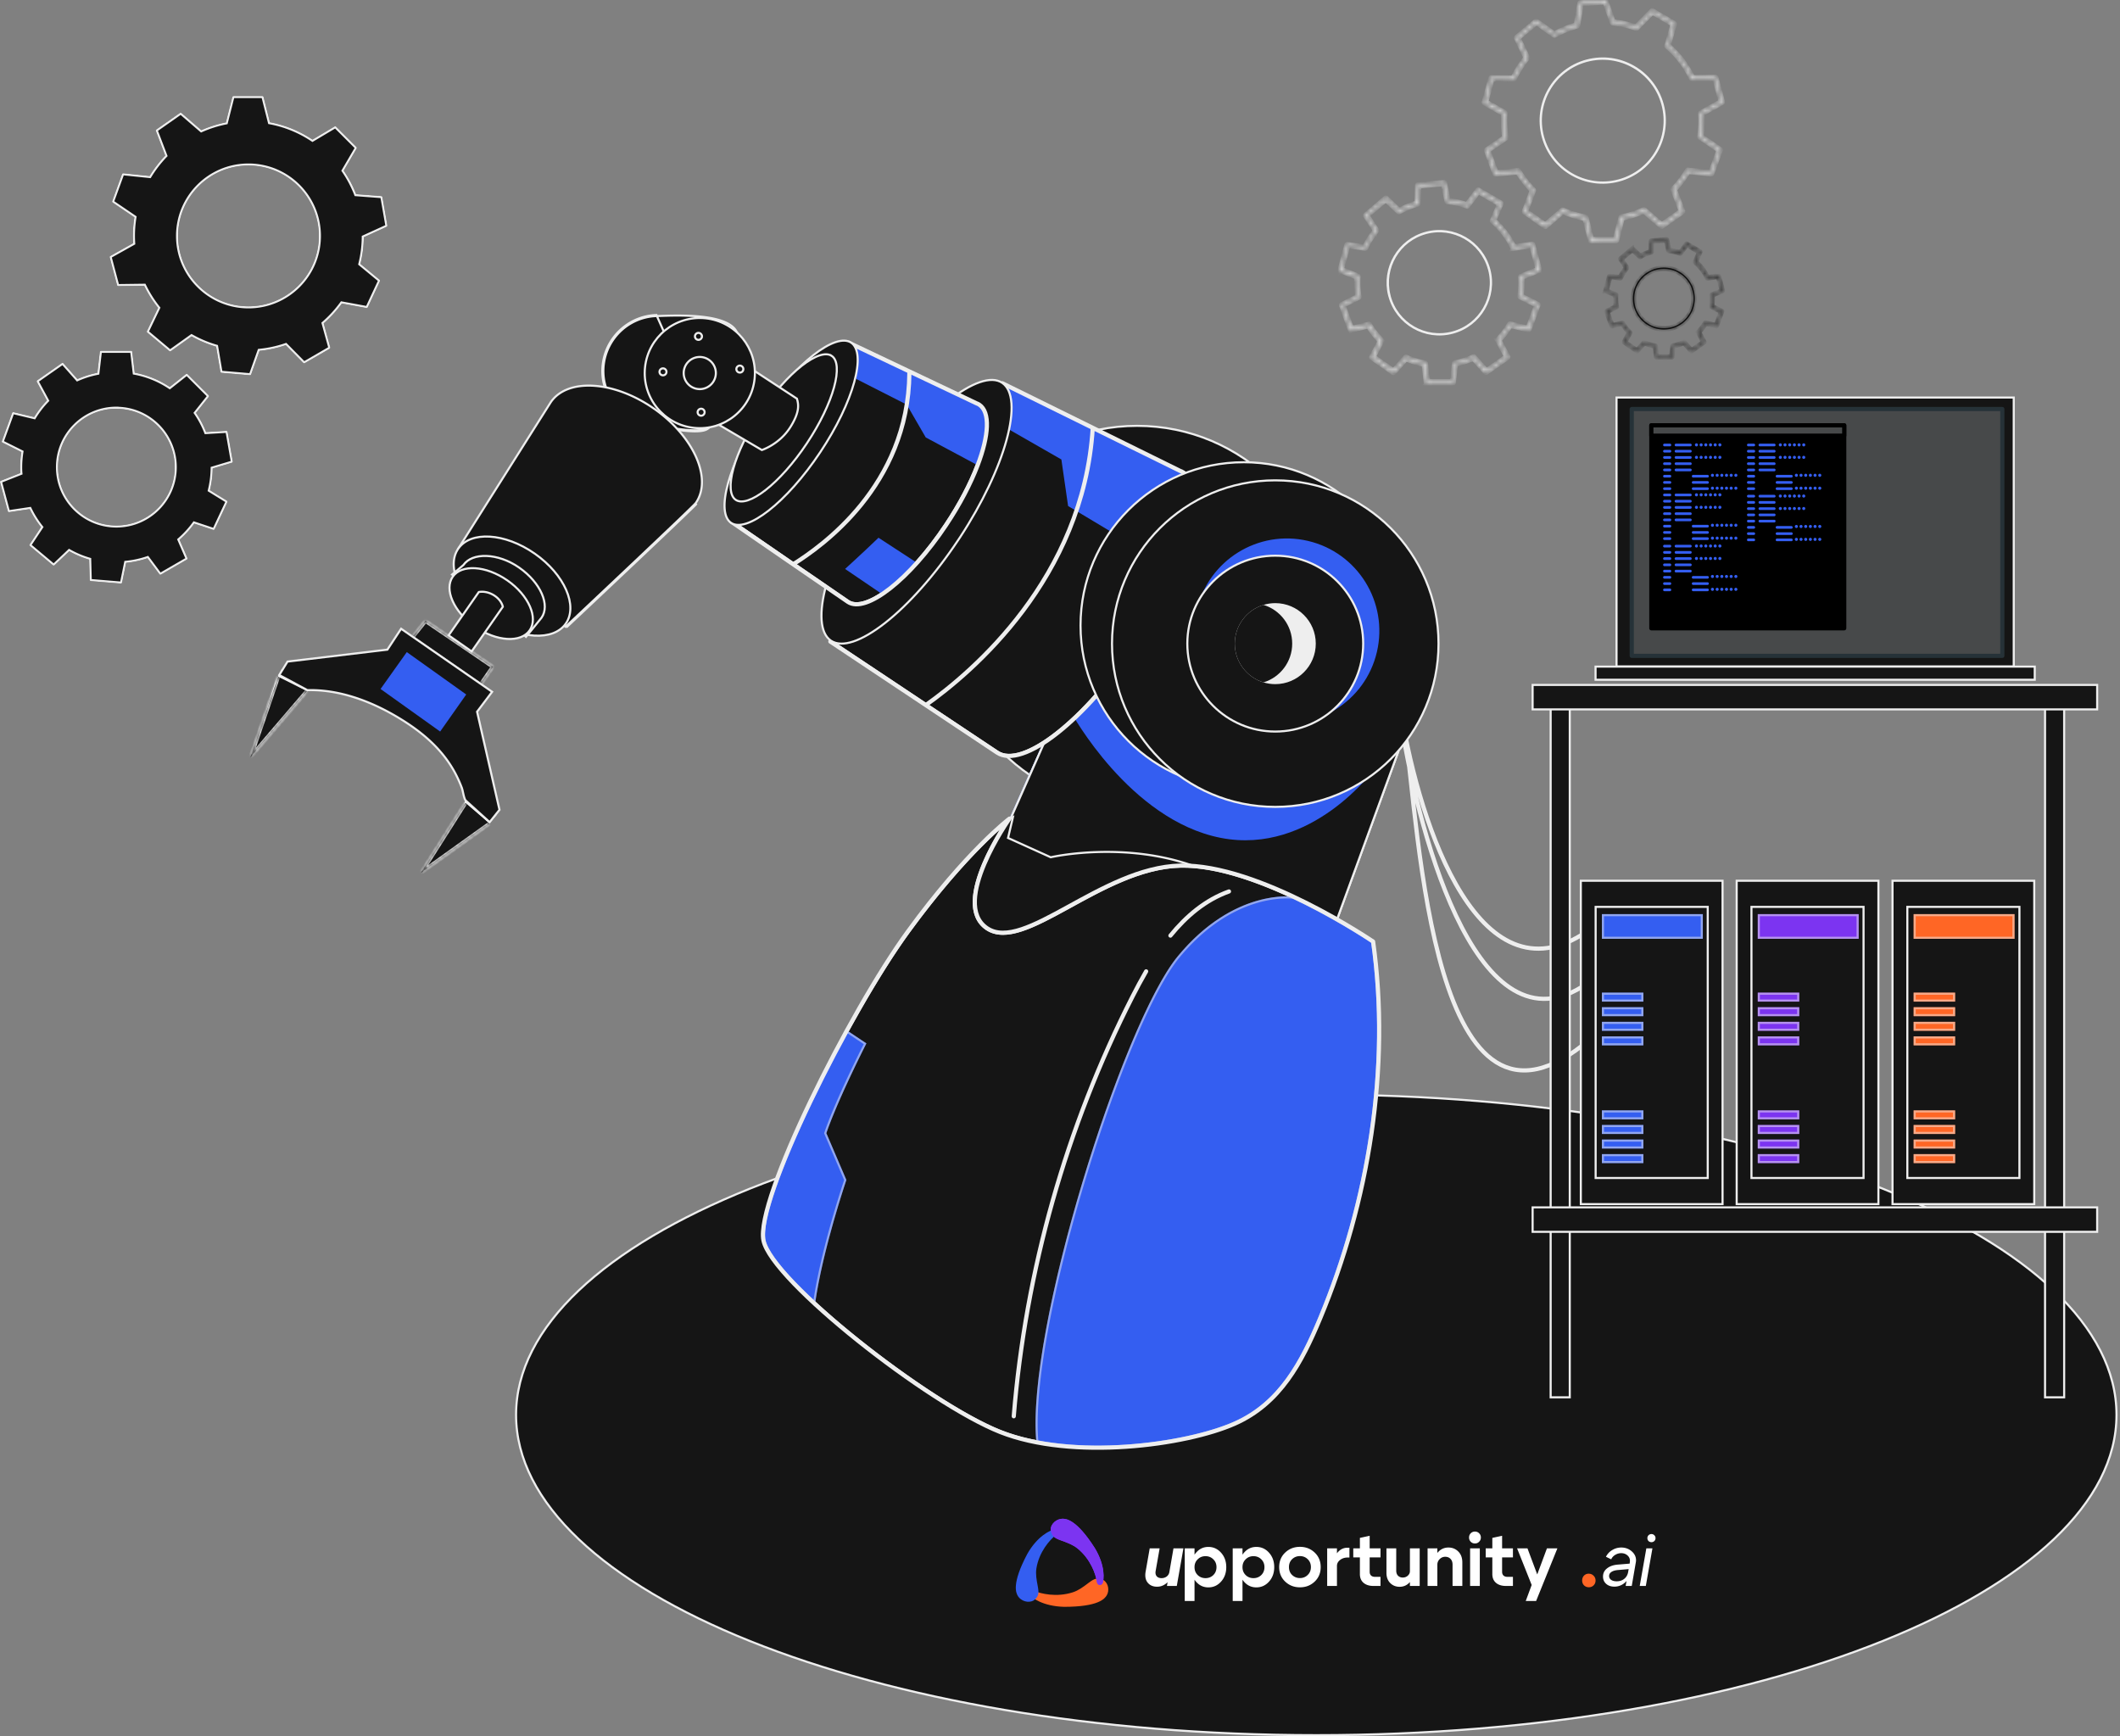 <svg width="508" height="416" fill="none" xmlns="http://www.w3.org/2000/svg"><rect width="100%" height="100%" fill="#808080" stroke="none"/><path d="M380.197 14.523l-.031.008h-.01c-7.908 2.157-12.593 10.3-10.472 18.225 2.134 7.937 10.297 12.638 18.234 10.504 7.936-2.134 12.637-10.297 10.503-18.234-2.134-7.927-10.287-12.637-18.224-10.503zm18.177 10.533h0c2.126 7.914-2.563 16.04-10.477 18.167-7.913 2.125-16.04-2.564-18.166-10.477-2.126-7.913 2.563-16.04 10.477-18.166h0c7.903-2.116 16.04 2.573 18.166 10.476z" fill="#151515" stroke="#EEE" stroke-width=".5"/><mask id="a" fill="#fff"><path d="M365.513 13.84l-2.22-4.66a.292.292 0 01.07-.33l4.56-3.83a.27.27 0 01.33-.009l4.2 2.98c1.63-.9 3.35-1.61 5.14-2.1l.85-5.12c.02-.12.12-.22.25-.23l5.92-.54c.13-.01.24.06.29.18l1.74 4.93c1.83.2 3.62.61 5.35 1.22l3.73-3.77c.09-.09.22-.11.33-.05l5.15 2.97c.11.06.16.19.13.31l-1.44 5.12c2.41 2.11 4.37 4.69 5.76 7.58l5.39-.08c.13 0 .24.08.27.2l1.54 5.75c.03.12-.02.25-.13.31l-4.74 2.64c.12 1.78.04 3.56-.24 5.32l4.5 3.06c.1.08.14.21.09.33l-2.03 5.59c-.04.12-.16.2-.28.18l-5.43-.56c-.91 1.52-1.99 2.94-3.22 4.22l1.95 5.1a.3.3 0 01-.1.33l-4.87 3.41c-.1.07-.24.07-.34-.01l-4.11-3.55c-1.17.53-2.38.96-3.61 1.29-.46.12-.93.23-1.48.35l-1.32 5.25a.26.26 0 01-.27.2l-5.95.02c-.13 0-.24-.08-.27-.21l-1.32-5.18c-1.77-.34-3.51-.87-5.16-1.6l-4.04 3.47c-.1.08-.23.09-.34.02l-4.88-3.42a.266.266 0 01-.09-.32l1.83-4.92a24.513 24.513 0 01-3.38-4.35l-5.24.49a.283.283 0 01-.29-.18l-2.03-5.59c0-.1.04-.2.12-.25l4.27-2.93c-.31-1.83-.4-3.69-.27-5.55l-4.49-2.54a.276.276 0 01-.13-.31l1.54-5.75c.03-.12.15-.21.27-.2l5.14.04c.81-1.68 1.82-3.25 2.99-4.7l.01-.02zm-9.36 10.51l4.46 2.52c.09.05.15.16.14.26-.15 1.92-.05 3.86.28 5.76.02.1-.02.21-.11.27l-4.23 2.91 1.89 5.19 5.15-.52c.11 0 .21.04.26.13.98 1.64 2.16 3.15 3.51 4.5.08.07.11.19.08.29l-1.84 4.89 4.53 3.16 4.01-3.45c.08-.07.19-.08.29-.04 1.72.77 3.53 1.32 5.38 1.66.1.02.19.1.22.2l1.29 5.16h5.52l1.31-5.21c.03-.1.11-.18.21-.2.63-.1 1.12-.23 1.61-.36 1.26-.34 2.5-.79 3.69-1.33.1-.05.21-.03.3.04l4.1 3.52 4.52-3.17-1.93-5.06c-.04-.1-.01-.21.06-.29a23.95 23.95 0 003.36-4.4c.05-.09.16-.14.26-.13l5.41.55 1.88-5.19-4.49-3.03a.29.29 0 01-.12-.27c.3-1.83.39-3.69.25-5.54 0-.11.05-.21.14-.26l4.71-2.62-1.43-5.34-5.35.08c-.11 0-.21-.06-.25-.16a23.175 23.175 0 00-5.82-7.67.27.27 0 01-.08-.28l1.43-5.079-4.78-2.76-3.66 3.74c-.07.08-.19.11-.29.08-1.79-.65-3.66-1.07-5.55-1.26-.11 0-.2-.08-.23-.18l-1.73-4.89-5.5.48-.85 5.08c-.02.11-.09.19-.2.22-1.86.51-3.66 1.24-5.34 2.18-.09.06-.21.05-.3-.01l-4.17-2.96-4.23 3.55 2.19 4.61c.05.1.03.21-.04.29-1.23 1.5-2.27 3.14-3.1 4.89-.04.1-.14.16-.25.16l-5.11-.04-1.43 5.34-.03-.01z"/></mask><path d="M365.513 13.84l-2.22-4.66a.292.292 0 01.07-.33l4.56-3.83a.27.27 0 01.33-.009l4.2 2.98c1.63-.9 3.35-1.61 5.14-2.1l.85-5.12c.02-.12.12-.22.25-.23l5.92-.54c.13-.01.24.06.29.18l1.74 4.93c1.83.2 3.62.61 5.35 1.22l3.73-3.77c.09-.09.22-.11.33-.05l5.15 2.97c.11.06.16.19.13.31l-1.44 5.12c2.41 2.11 4.37 4.69 5.76 7.58l5.39-.08c.13 0 .24.08.27.2l1.54 5.75c.03.12-.02.25-.13.31l-4.74 2.64c.12 1.78.04 3.56-.24 5.32l4.5 3.06c.1.08.14.21.09.33l-2.03 5.59c-.04.12-.16.2-.28.18l-5.43-.56c-.91 1.52-1.99 2.94-3.22 4.22l1.95 5.1a.3.3 0 01-.1.33l-4.87 3.41c-.1.07-.24.07-.34-.01l-4.11-3.55c-1.17.53-2.38.96-3.61 1.29-.46.12-.93.23-1.48.35l-1.32 5.25a.26.26 0 01-.27.2l-5.95.02c-.13 0-.24-.08-.27-.21l-1.32-5.18c-1.77-.34-3.51-.87-5.16-1.6l-4.04 3.47c-.1.08-.23.09-.34.02l-4.88-3.42a.266.266 0 01-.09-.32l1.83-4.92a24.513 24.513 0 01-3.38-4.35l-5.24.49a.283.283 0 01-.29-.18l-2.03-5.59c0-.1.04-.2.12-.25l4.27-2.93c-.31-1.83-.4-3.69-.27-5.55l-4.49-2.54a.276.276 0 01-.13-.31l1.54-5.75c.03-.12.15-.21.27-.2l5.14.04c.81-1.68 1.82-3.25 2.99-4.7l.01-.02zm-9.36 10.51l4.46 2.52c.09.05.15.16.14.26-.15 1.92-.05 3.86.28 5.76.02.1-.02.21-.11.27l-4.23 2.91 1.89 5.19 5.15-.52c.11 0 .21.04.26.13.98 1.64 2.16 3.15 3.51 4.5.08.07.11.19.08.29l-1.84 4.89 4.53 3.16 4.01-3.45c.08-.07.19-.08.29-.04 1.72.77 3.53 1.32 5.38 1.66.1.02.19.1.22.2l1.29 5.16h5.52l1.31-5.21c.03-.1.11-.18.21-.2.63-.1 1.12-.23 1.61-.36 1.26-.34 2.5-.79 3.69-1.33.1-.05.21-.03.3.04l4.1 3.52 4.52-3.17-1.93-5.06c-.04-.1-.01-.21.06-.29a23.95 23.95 0 003.36-4.4c.05-.09.16-.14.26-.13l5.41.55 1.88-5.19-4.49-3.03a.29.29 0 01-.12-.27c.3-1.83.39-3.69.25-5.54 0-.11.05-.21.14-.26l4.71-2.62-1.43-5.34-5.35.08c-.11 0-.21-.06-.25-.16a23.175 23.175 0 00-5.82-7.67.27.27 0 01-.08-.28l1.43-5.079-4.78-2.76-3.66 3.74c-.07.08-.19.11-.29.08-1.79-.65-3.66-1.07-5.55-1.26-.11 0-.2-.08-.23-.18l-1.73-4.89-5.5.48-.85 5.08c-.02.11-.09.19-.2.22-1.86.51-3.66 1.24-5.34 2.18-.09.06-.21.05-.3-.01l-4.17-2.96-4.23 3.55 2.19 4.61c.05.1.03.21-.04.29-1.23 1.5-2.27 3.14-3.1 4.89-.04.1-.14.16-.25.16l-5.11-.04-1.43 5.34-.03-.01z" fill="#151515" stroke="#EEE" mask="url(#a)"/><mask id="b" fill="#fff"><path d="M329.401 55.191l-2.27-3.43a.278.278 0 01.06-.36l4.72-3.97c.11-.09.26-.08.37.01l2.99 2.83c1.33-.73 2.73-1.3 4.18-1.71l.11-4.14c0-.14.11-.26.25-.27l6.16-.54c.14-.01.27.08.3.22l.84 4.09c1.48.17 2.94.5 4.35.99l2.51-3.39a.26.26 0 01.35-.09l5.36 3.09c.11.08.16.23.09.35l-1.69 3.91c1.98 1.74 3.58 3.86 4.73 6.23l4.28-.62c.14-.02.27.06.31.2l1.6 5.98a.29.29 0 01-.16.33l-4.04 1.61c.09 1.44.03 2.89-.19 4.32l3.9 1.95c.13.06.19.21.14.34l-2.12 5.83a.28.28 0 01-.32.18l-4.26-1.01c-.75 1.23-1.62 2.39-2.62 3.43l2.08 3.84c.06.12.03.28-.08.36l-5.07 3.55c-.11.08-.27.06-.36-.04l-2.89-3.26c-.96.43-1.95.78-2.96 1.05-.36.1-.73.19-1.18.27l-.49 4.31c-.01.14-.13.24-.27.25h-6.2a.264.264 0 01-.28-.23l-.49-4.25c-1.45-.28-2.86-.71-4.21-1.29l-2.82 3.19c-.09.11-.25.12-.37.05l-5.07-3.55a.26.26 0 01-.09-.35l2-3.69a19.524 19.524 0 01-2.74-3.53l-4.07.98a.27.27 0 01-.32-.18l-2.09-5.82v-.02c-.05-.13.02-.28.15-.34l3.71-1.86c-.25-1.49-.32-3-.22-4.51l-3.83-1.52a.262.262 0 01-.16-.32l1.6-5.98c.04-.13.17-.22.3-.2l4.06.6c.67-1.36 1.48-2.63 2.44-3.81l-.01-.06zm-7.82 9.31l3.79 1.5c.11.05.18.16.17.28-.12 1.6-.04 3.2.23 4.78.02.12-.04.24-.15.3l-3.66 1.83 1.96 5.35 4.03-.96c.12-.03.24.03.3.13.81 1.36 1.79 2.62 2.91 3.74.09.09.11.22.05.32l-1.97 3.68 4.67 3.26 2.8-3.15c.07-.09.2-.13.31-.08 1.43.64 2.93 1.1 4.47 1.38.12.02.21.12.23.24l.49 4.21h5.69l.49-4.27c.02-.12.1-.21.22-.24.52-.08.94-.19 1.34-.3 1.05-.28 2.07-.65 3.06-1.1.11-.05.24-.02.32.07l2.86 3.22 4.66-3.27-2.07-3.8a.287.287 0 01.04-.33c1.07-1.1 2.01-2.33 2.78-3.65.06-.1.18-.15.3-.13l4.21 1 1.94-5.35-3.86-1.93a.268.268 0 01-.15-.29c.25-1.52.32-3.06.21-4.6-.01-.12.06-.23.17-.27l4-1.6-1.47-5.47-4.24.61a.268.268 0 01-.29-.15 19.09 19.09 0 00-4.83-6.36.25.25 0 01-.08-.31l1.67-3.87-4.92-2.86-2.49 3.35c-.07.1-.2.13-.31.08-1.49-.54-3.04-.89-4.61-1.05-.12 0-.22-.1-.24-.22l-.83-4.05-5.68.5-.11 4.1c0 .12-.08.23-.2.26-1.55.42-3.03 1.03-4.43 1.81-.11.06-.24.04-.33-.04l-2.96-2.8-4.36 3.66 2.25 3.39c.06.1.06.23-.02.33-1.03 1.24-1.9 2.6-2.59 4.06a.29.29 0 01-.29.16l-4.02-.6-1.47 5.51.01-.01z"/></mask><path d="M329.401 55.191l-2.27-3.43a.278.278 0 01.06-.36l4.72-3.97c.11-.09.26-.08.37.01l2.99 2.83c1.33-.73 2.73-1.3 4.18-1.71l.11-4.14c0-.14.11-.26.25-.27l6.16-.54c.14-.01.27.08.3.22l.84 4.09c1.48.17 2.94.5 4.35.99l2.51-3.39a.26.26 0 01.35-.09l5.36 3.09c.11.08.16.23.09.35l-1.69 3.91c1.98 1.74 3.58 3.86 4.73 6.23l4.28-.62c.14-.02.27.06.31.2l1.6 5.98a.29.29 0 01-.16.33l-4.04 1.61c.09 1.44.03 2.89-.19 4.32l3.9 1.95c.13.06.19.21.14.34l-2.12 5.83a.28.28 0 01-.32.18l-4.26-1.01c-.75 1.23-1.62 2.39-2.62 3.43l2.08 3.84c.06.12.03.28-.08.36l-5.07 3.55c-.11.08-.27.06-.36-.04l-2.89-3.26c-.96.43-1.95.78-2.96 1.05-.36.1-.73.19-1.18.27l-.49 4.31c-.01.14-.13.24-.27.25h-6.2a.264.264 0 01-.28-.23l-.49-4.25c-1.45-.28-2.86-.71-4.21-1.29l-2.82 3.19c-.09.11-.25.12-.37.05l-5.07-3.55a.26.26 0 01-.09-.35l2-3.69a19.524 19.524 0 01-2.74-3.53l-4.07.98a.27.27 0 01-.32-.18l-2.09-5.82v-.02c-.05-.13.02-.28.15-.34l3.71-1.86c-.25-1.49-.32-3-.22-4.51l-3.83-1.52a.262.262 0 01-.16-.32l1.6-5.98c.04-.13.17-.22.3-.2l4.06.6c.67-1.36 1.48-2.63 2.44-3.81l-.01-.06zm-7.82 9.31l3.79 1.5c.11.05.18.16.17.28-.12 1.6-.04 3.2.23 4.78.02.12-.04.24-.15.3l-3.66 1.83 1.96 5.35 4.03-.96c.12-.03.24.03.3.13.81 1.36 1.79 2.62 2.91 3.74.09.09.11.22.05.32l-1.97 3.68 4.67 3.26 2.8-3.15c.07-.09.2-.13.31-.08 1.43.64 2.93 1.1 4.47 1.38.12.02.21.12.23.24l.49 4.21h5.69l.49-4.27c.02-.12.1-.21.22-.24.52-.08.94-.19 1.34-.3 1.05-.28 2.07-.65 3.06-1.1.11-.05.24-.02.32.07l2.86 3.22 4.66-3.27-2.07-3.8a.287.287 0 01.04-.33c1.07-1.1 2.01-2.33 2.78-3.65.06-.1.18-.15.3-.13l4.21 1 1.94-5.35-3.86-1.93a.268.268 0 01-.15-.29c.25-1.52.32-3.06.21-4.6-.01-.12.06-.23.17-.27l4-1.6-1.47-5.47-4.24.61a.268.268 0 01-.29-.15 19.09 19.09 0 00-4.83-6.36.25.25 0 01-.08-.31l1.67-3.87-4.92-2.86-2.49 3.35c-.07.1-.2.13-.31.08-1.49-.54-3.04-.89-4.61-1.05-.12 0-.22-.1-.24-.22l-.83-4.05-5.68.5-.11 4.1c0 .12-.08.23-.2.26-1.55.42-3.03 1.03-4.43 1.81-.11.06-.24.04-.33-.04l-2.96-2.8-4.36 3.66 2.25 3.39c.06.1.06.23-.02.33-1.03 1.24-1.9 2.6-2.59 4.06a.29.29 0 01-.29.16l-4.02-.6-1.47 5.51.01-.01z" fill="#151515" stroke="#EEE" mask="url(#b)"/><path d="M332.875 70.77h.009l.049.186c1.774 6.607 8.567 10.528 15.174 8.753 6.607-1.774 10.528-8.567 8.753-15.173-1.774-6.607-8.567-10.528-15.173-8.754-6.545 1.758-10.454 8.44-8.812 14.989zm.115.175l-.084-.314h.014c-1.571-6.483 2.309-13.064 8.787-14.802h0c6.512-1.739 13.193 2.07 15.045 8.522h.011l.05.185c1.776 6.583-2.123 13.35-8.706 15.116-6.583 1.776-13.351-2.123-15.117-8.707z" fill="#151515" stroke="#EEE" stroke-width=".5"/><mask id="c" fill="#fff"><path d="M384.642 69.67l.94-3.52c.02-.08.1-.13.18-.12l2.39.35c.39-.8.87-1.55 1.43-2.24l-1.33-2.02c-.04-.07-.03-.16.03-.21l2.77-2.34a.18.18 0 01.22 0l1.76 1.66c.78-.43 1.6-.76 2.46-1.01l.07-2.44c0-.08.06-.15.15-.16l3.62-.32c.08 0 .16.05.17.13l.49 2.41c.87.1 1.73.29 2.56.58l1.48-1.99c.04-.07.13-.09.21-.06l3.15 1.82c.07.05.09.13.06.21l-.99 2.3c1.16 1.02 2.11 2.27 2.78 3.66l2.51-.37c.08-.01.16.04.18.12l.94 3.52c.02.08-.02.16-.1.19l-2.37.95c.06.85.02 1.7-.11 2.54l2.3 1.15c.07.04.11.12.08.2l-1.24 3.43c-.03.08-.11.12-.19.1l-2.5-.6c-.44.73-.95 1.4-1.54 2.02l1.22 2.26c.04.07.02.16-.05.21l-2.98 2.09c-.07.05-.16.04-.21-.03l-1.7-1.92c-.56.25-1.15.46-1.74.62-.21.06-.43.11-.69.16l-.29 2.53c0 .08-.08.14-.16.14h-3.64c-.08 0-.15-.06-.16-.14l-.29-2.5c-.85-.16-1.68-.42-2.47-.76l-1.66 1.87c-.05.06-.15.07-.22.03l-2.98-2.09c-.07-.04-.09-.13-.06-.21l1.18-2.17a11.5 11.5 0 01-1.61-2.07l-2.39.57c-.08.02-.16-.03-.19-.1l-1.23-3.42c-.03-.09.01-.18.09-.21l2.18-1.09c-.14-.88-.19-1.77-.13-2.65l-2.25-.89c-.08-.03-.12-.11-.09-.19l-.04.02zm2.57.84c.07.03.11.09.1.16-.07.94-.03 1.88.14 2.81.01.07-.02.14-.09.17l-2.15 1.08 1.15 3.15 2.37-.56c.07-.02.14.02.18.08.48.8 1.05 1.54 1.71 2.2.05.05.06.13.03.19l-1.16 2.17 2.74 1.92 1.64-1.85c.04-.06.12-.08.18-.05.84.37 1.72.65 2.63.81.07.01.13.07.13.14l.29 2.47h3.35l.29-2.51c0-.07.06-.13.13-.14.31-.05.55-.11.79-.18.62-.17 1.22-.38 1.8-.65.06-.03.14-.01.19.04l1.68 1.89 2.74-1.92-1.22-2.24a.168.168 0 01.03-.19c.63-.65 1.18-1.37 1.64-2.15.04-.06.11-.09.18-.08l2.48.59 1.14-3.15-2.27-1.14c-.06-.03-.1-.1-.09-.17.15-.89.19-1.8.12-2.7 0-.07.04-.14.1-.16l2.35-.94-.86-3.22-2.49.36a.168.168 0 01-.17-.09c-.67-1.43-1.64-2.71-2.84-3.74a.144.144 0 01-.05-.18l.98-2.27-2.89-1.68-1.46 1.97c-.04.06-.12.08-.18.05-.88-.31-1.79-.52-2.71-.62-.07 0-.13-.06-.14-.13l-.49-2.38-3.34.29-.07 2.41c0 .07-.05.13-.12.15-.91.25-1.78.6-2.6 1.07-.06.03-.14.03-.19-.02l-1.74-1.64-2.57 2.15 1.32 2c.04.06.03.14 0 .19-.61.73-1.12 1.53-1.52 2.38-.03.06-.1.1-.17.09l-2.36-.35-.87 3.24 2.23.88h-.02z"/></mask><path d="M384.642 69.67l.94-3.52c.02-.08.1-.13.18-.12l2.39.35c.39-.8.87-1.55 1.43-2.24l-1.33-2.02c-.04-.07-.03-.16.03-.21l2.77-2.34a.18.18 0 01.22 0l1.76 1.66c.78-.43 1.6-.76 2.46-1.01l.07-2.44c0-.08.06-.15.15-.16l3.62-.32c.08 0 .16.05.17.13l.49 2.41c.87.1 1.73.29 2.56.58l1.48-1.99c.04-.07.13-.09.21-.06l3.15 1.82c.07.05.09.13.06.21l-.99 2.3c1.16 1.02 2.11 2.27 2.78 3.66l2.51-.37c.08-.01.16.04.18.12l.94 3.52c.02.08-.02.16-.1.19l-2.37.95c.06.85.02 1.7-.11 2.54l2.3 1.15c.07.04.11.12.08.2l-1.24 3.43c-.03.08-.11.12-.19.1l-2.5-.6c-.44.73-.95 1.4-1.54 2.02l1.22 2.26c.04.07.02.16-.05.21l-2.98 2.09c-.07.05-.16.04-.21-.03l-1.7-1.92c-.56.25-1.15.46-1.74.62-.21.06-.43.11-.69.16l-.29 2.53c0 .08-.08.14-.16.14h-3.64c-.08 0-.15-.06-.16-.14l-.29-2.5c-.85-.16-1.68-.42-2.47-.76l-1.66 1.87c-.05.06-.15.07-.22.03l-2.98-2.09c-.07-.04-.09-.13-.06-.21l1.18-2.17a11.5 11.5 0 01-1.61-2.07l-2.39.57c-.08.02-.16-.03-.19-.1l-1.23-3.42c-.03-.09.01-.18.09-.21l2.18-1.09c-.14-.88-.19-1.77-.13-2.65l-2.25-.89c-.08-.03-.12-.11-.09-.19l-.04.02zm2.57.84c.07.03.11.09.1.16-.07.94-.03 1.88.14 2.81.01.07-.02.14-.09.17l-2.15 1.08 1.15 3.15 2.37-.56c.07-.02.14.02.18.08.48.8 1.05 1.54 1.71 2.2.05.05.06.13.03.19l-1.16 2.17 2.74 1.92 1.64-1.85c.04-.06.12-.08.18-.05.84.37 1.72.65 2.63.81.07.01.13.07.13.14l.29 2.47h3.35l.29-2.51c0-.07.06-.13.13-.14.31-.05.55-.11.79-.18.62-.17 1.22-.38 1.8-.65.06-.03.14-.01.19.04l1.68 1.89 2.74-1.92-1.22-2.24a.168.168 0 01.03-.19c.63-.65 1.18-1.37 1.64-2.15.04-.06.11-.09.18-.08l2.48.59 1.14-3.15-2.27-1.14c-.06-.03-.1-.1-.09-.17.15-.89.19-1.8.12-2.7 0-.07.04-.14.1-.16l2.35-.94-.86-3.22-2.49.36a.168.168 0 01-.17-.09c-.67-1.43-1.64-2.71-2.84-3.74a.144.144 0 01-.05-.18l.98-2.27-2.89-1.68-1.46 1.97c-.04.06-.12.08-.18.05-.88-.31-1.79-.52-2.71-.62-.07 0-.13-.06-.14-.13l-.49-2.38-3.34.29-.07 2.41c0 .07-.05.13-.12.15-.91.25-1.78.6-2.6 1.07-.06.03-.14.03-.19-.02l-1.74-1.64-2.57 2.15 1.32 2c.04.06.03.14 0 .19-.61.73-1.12 1.53-1.52 2.38-.03.06-.1.1-.17.09l-2.36-.35-.87 3.24 2.23.88h-.02z" fill="#151515" stroke="#000" mask="url(#c)"/><mask id="d" fill="#fff"><path d="M396.773 64.36c3.96-1.06 8.04 1.29 9.1 5.25 1.06 3.96-1.29 8.04-5.25 9.1-3.96 1.06-8.04-1.29-9.1-5.25a7.431 7.431 0 015.26-9.1h-.01zm-4.94 9.02a7.11 7.11 0 008.71 5.02 7.11 7.11 0 005.02-8.71c-1.02-3.78-4.91-6.02-8.7-5.02a7.11 7.11 0 00-5.02 8.71h-.01z"/></mask><path d="M396.773 64.36c3.96-1.06 8.04 1.29 9.1 5.25 1.06 3.96-1.29 8.04-5.25 9.1-3.96 1.06-8.04-1.29-9.1-5.25a7.431 7.431 0 015.26-9.1h-.01zm-4.94 9.02a7.11 7.11 0 008.71 5.02 7.11 7.11 0 005.02-8.71c-1.02-3.78-4.91-6.02-8.7-5.02a7.11 7.11 0 00-5.02 8.71h-.01z" fill="#151515"/><path d="M396.773 64.36v.5l-.13-.982.13.483zm.01 0v-.5l.129.984-.129-.483zm-4.95 9.02l-.483.13-.17-.63h.653v.5zm13.73-3.69l.482-.13-.482.13zm-8.7-5.02l-.13-.482h.002l.128.483zm-5.02 8.71l.482-.13.17.63h-.652v-.5zm4.8-9.502c4.226-1.131 8.581 1.376 9.713 5.603l-.966.26c-.989-3.694-4.794-5.886-8.488-4.897l-.259-.966zm9.713 5.603c1.131 4.227-1.377 8.581-5.604 9.713l-.259-.966c3.693-.989 5.885-4.794 4.897-8.488l.966-.258zm-5.604 9.713c-4.226 1.131-8.581-1.377-9.712-5.604l.966-.258c.988 3.692 4.793 5.885 8.487 4.896l.259.966zm-9.712-5.604a7.93 7.93 0 015.614-9.712l.258.966a6.93 6.93 0 00-4.906 8.488l-.966.258zm5.743-8.73h-.01v-1h.01v1zm-4.468 8.39a6.611 6.611 0 008.098 4.668l.26.966a7.61 7.61 0 01-9.323-5.373l.965-.26zm8.098 4.668a6.61 6.61 0 004.667-8.097l.965-.26a7.61 7.61 0 01-5.372 9.323l-.26-.966zm4.667-8.097c-.948-3.513-4.564-5.597-8.09-4.667l-.255-.967c4.055-1.07 8.218 1.326 9.31 5.374l-.965.26zm-8.087-4.667a6.61 6.61 0 00-4.668 8.097l-.965.26c-1.092-4.057 1.316-8.231 5.373-9.323l.26.966zm-5.15 8.727h-.01v-1h.01v1z" fill="#000" mask="url(#d)"/><path d="M91.65 47.24c-.02-.15-.14-.25-.29-.27l-6.02-.46c-.77-1.98-1.77-3.86-2.97-5.62l3.09-5.29c.07-.13.05-.29-.05-.39l-4.86-4.86a.304.304 0 00-.39-.05l-5.28 3.14a27.37 27.37 0 00-10.2-4.16l-1.52-6.04a.321.321 0 00-.31-.24h-6.88c-.15 0-.27.1-.31.24l-1.54 6.08c-2.02.4-3.99 1.03-5.87 1.86l-4.76-4.11a.33.33 0 00-.4 0l-5.63 3.95c-.12.08-.17.23-.12.37l2.25 5.9a28.185 28.185 0 00-3.75 4.87l-6.27-.65c-.15 0-.29.07-.34.21l-2.35 6.46c-.05.14 0 .29.12.37l5.2 3.53c-.24 1.46-.36 2.94-.36 4.42 0 .55.02 1.11.06 1.76l-5.47 3.06a.31.31 0 00-.15.36l1.76 6.64c.04.15.17.25.32.24l6.18-.08c.91 1.88 2.03 3.66 3.33 5.29l-2.67 5.55a.31.31 0 00.09.38l5.28 4.43c.12.09.28.09.39 0l4.95-3.53c1.85 1.05 3.82 1.87 5.87 2.47l1.02 6c.03.14.14.25.29.27l6.85.58c.12-.02.21-.1.25-.21l2-5.64c2.14-.21 4.24-.66 6.28-1.36l4.19 4.25c.1.1.25.12.38.06L79 83.57c.12-.07.18-.22.15-.36l-1.58-5.73c1.62-1.41 3.09-3.01 4.35-4.75l5.88 1.08c.14.03.28-.05.34-.18l2.91-6.24c.06-.13.02-.28-.09-.38l-4.59-3.79c.52-2.09.79-4.22.81-6.37l5.46-2.49c.13-.06.21-.2.19-.34l-1.18-6.78zM59.54 73.39c-9.31 0-16.86-7.55-16.86-16.86 0-9.31 7.55-16.86 16.86-16.86 9.31 0 16.86 7.55 16.86 16.86 0 9.31-7.55 16.86-16.86 16.86z" fill="#151515"/><path fill-rule="evenodd" clip-rule="evenodd" d="M91.18 47.458l-6.192-.473-.114-.294a27.474 27.474 0 00-2.917-5.52l-.178-.26 3.18-5.445-4.665-4.664-5.43 3.229-.262-.175a26.87 26.87 0 00-10.014-4.085l-.315-.058L62.71 23.5h-6.6l-1.583 6.25-.31.06a27.53 27.53 0 00-5.765 1.827l-.29.128-4.883-4.217-5.42 3.802 2.31 6.058-.218.228a27.682 27.682 0 00-3.684 4.784l-.164.27-6.45-.669-2.254 6.195 5.346 3.63-.052.315a26.772 26.772 0 00-.353 4.339c0 .537.02 1.087.059 1.73l.02.313-5.62 3.144 1.689 6.371 6.363-.082.139.286a27.704 27.704 0 003.27 5.196l.197.246-2.742 5.7 5.059 4.245 5.105-3.641.278.157a27.049 27.049 0 005.763 2.425l.3.088 1.05 6.175 6.498.55 2.057-5.8.316-.03a27.121 27.121 0 006.167-1.336l.297-.102 4.315 4.377 5.71-3.306-1.626-5.897.238-.206a27.912 27.912 0 004.273-4.666l.185-.256 6.046 1.11 2.79-5.983-4.727-3.903.076-.306c.51-2.052.775-4.143.795-6.254l.003-.318 5.629-2.567-1.132-6.502zM59.94 89.92l-6.85-.58a.34.34 0 01-.29-.27l-1.02-6c-2.05-.6-4.02-1.42-5.87-2.47l-4.95 3.53c-.11.09-.27.09-.39 0l-5.28-4.43a.31.31 0 01-.09-.38l2.67-5.55c-1.3-1.63-2.42-3.41-3.33-5.29l-6.18.08a.311.311 0 01-.32-.24l-1.76-6.64a.31.31 0 01.15-.36l5.47-3.06c-.04-.65-.06-1.21-.06-1.76 0-1.48.12-2.96.36-4.42L27 48.55a.314.314 0 01-.12-.37l2.35-6.46c.05-.14.19-.21.34-.21l6.27.65c1.07-1.76 2.33-3.39 3.75-4.87l-2.25-5.9c-.05-.14 0-.29.12-.37l5.63-3.95a.33.33 0 01.4 0l4.76 4.11c1.88-.83 3.85-1.46 5.87-1.86l1.54-6.08c.04-.14.16-.24.31-.24h6.88c.15 0 .27.1.31.24l1.52 6.04c3.65.68 7.12 2.1 10.2 4.16l5.28-3.14c.13-.08.29-.06.39.05l4.86 4.86c.1.1.12.26.05.39l-3.09 5.29c1.2 1.76 2.2 3.64 2.97 5.62l6.02.46c.15.02.27.12.29.27l1.18 6.78a.33.33 0 01-.19.34l-5.46 2.49c-.02 2.15-.29 4.28-.81 6.37l4.59 3.79c.11.1.15.25.09.38l-2.91 6.24a.31.31 0 01-.34.18l-5.88-1.08a28.407 28.407 0 01-4.35 4.75l1.58 5.73c.03.14-.03.29-.15.36l-5.96 3.45c-.13.06-.28.04-.38-.06l-4.19-4.25c-2.04.7-4.14 1.15-6.28 1.36l-2 5.64c-.04.11-.13.19-.25.21zm-.4-16.03c-9.586 0-17.36-7.774-17.36-17.36 0-9.586 7.774-17.36 17.36-17.36 9.586 0 17.36 7.774 17.36 17.36 0 9.586-7.774 17.36-17.36 17.36zM42.68 56.53c0 9.31 7.55 16.86 16.86 16.86 9.31 0 16.86-7.55 16.86-16.86 0-9.31-7.55-16.86-16.86-16.86-9.31 0-16.86 7.55-16.86 16.86z" fill="#EEE"/><path d="M54.55 103.48a.325.325 0 00-.34-.26l-4.82.29c-.63-1.61-1.44-3.14-2.42-4.57l3.04-3.82c.1-.12.1-.3 0-.42l-5.06-5.06a.309.309 0 00-.42 0l-3.86 3.06a22.66 22.66 0 00-8.38-3.41l-.59-4.97c0-.16-.15-.28-.31-.28h-7.16c-.16 0-.3.12-.32.28l-.58 5c-1.64.32-3.24.83-4.77 1.5l-3.34-3.77a.313.313 0 00-.43-.05l-5.87 4.11c-.13.09-.18.27-.1.41l2.41 4.45c-1.16 1.2-2.18 2.53-3.05 3.95l-4.92-1.17a.315.315 0 00-.37.2l-2.45 6.72c-.06.16 0 .33.16.4l4.51 2.25c-.19 1.2-.29 2.41-.29 3.62 0 .43 0 .88.05 1.4L.2 115.18a.32.32 0 00-.19.38l1.85 6.92c.04.16.19.27.35.24l4.9-.73c.74 1.53 1.65 2.98 2.71 4.31l-2.72 4.11c-.09.14-.06.32.06.43l5.49 4.6c.12.1.3.1.42 0l3.53-3.35c1.5.85 3.1 1.52 4.76 2.01l.13 4.84c0 .16.13.29.29.3l7.13.59h.03c.16.01.3-.11.33-.27l.96-4.7c1.74-.17 3.45-.54 5.1-1.1l2.85 3.83c.09.13.27.16.41.08l6.2-3.58c.14-.08.19-.25.13-.4l-1.89-4.36a23.49 23.49 0 003.53-3.86l4.51 1.5c.16.05.32-.02.39-.17l3.03-6.46a.33.33 0 00-.13-.4l-4.05-2.5c.41-1.69.64-3.43.66-5.18l4.59-1.37c.16-.04.26-.2.23-.36l-1.24-7.05zm-12.69 8.45c0 7.72-6.26 13.98-13.98 13.97-7.72 0-13.98-6.26-13.97-13.98 0-7.72 6.26-13.98 13.98-13.98v.02c7.71 0 13.96 6.26 13.97 13.96v.01z" fill="#151515"/><path fill-rule="evenodd" clip-rule="evenodd" d="M55.79 110.53l-1.24-7.05a.325.325 0 00-.34-.26l-4.82.29c-.63-1.61-1.44-3.14-2.42-4.57l3.04-3.82c.1-.12.1-.3 0-.42l-5.06-5.06a.309.309 0 00-.42 0l-3.86 3.06a22.66 22.66 0 00-8.38-3.41l-.59-4.97c0-.16-.15-.28-.31-.28h-7.16c-.16 0-.3.12-.32.28l-.58 5c-1.64.32-3.24.83-4.77 1.5l-3.34-3.77a.313.313 0 00-.43-.05l-5.87 4.11c-.13.09-.18.27-.1.41l2.41 4.45c-1.16 1.2-2.18 2.53-3.05 3.95l-4.92-1.17a.315.315 0 00-.37.2l-2.45 6.72c-.06.16 0 .33.16.4l4.51 2.25c-.19 1.2-.29 2.41-.29 3.62 0 .43 0 .88.05 1.4L.2 115.18a.32.32 0 00-.19.38l1.85 6.92c.04.16.19.27.35.24l4.9-.73c.74 1.53 1.65 2.98 2.71 4.31l-2.72 4.11c-.09.14-.06.32.06.43l5.49 4.6c.12.1.3.1.42 0l3.53-3.35c1.5.85 3.1 1.52 4.76 2.01l.13 4.84c0 .16.13.29.29.3l7.13.59h.03c.16.01.3-.11.33-.27l.96-4.7c1.74-.17 3.45-.54 5.1-1.1l2.85 3.83c.09.13.27.16.41.08l6.2-3.58c.14-.08.19-.25.13-.4l-1.89-4.36a23.49 23.49 0 003.53-3.86l4.51 1.5c.16.05.32-.02.39-.17l3.03-6.46a.33.33 0 00-.13-.4l-4.05-2.5c.41-1.69.64-3.43.66-5.18l4.59-1.37c.16-.04.26-.2.23-.36zm-1.825 9.753l-2.89 6.162-4.703-1.565-.215.295a22.99 22.99 0 01-3.455 3.778l-.276.24 1.97 4.547-5.916 3.416-2.966-3.986-.345.117a22.27 22.27 0 01-4.987 1.075l-.368.036-1.005 4.922-6.824-.565-.135-5.032-.348-.103a22.15 22.15 0 01-4.655-1.965l-.322-.183-3.672 3.485-5.251-4.399 2.836-4.285-.227-.285a22.446 22.446 0 01-2.65-4.216l-.16-.331-5.098.76-1.768-6.615 4.869-1.919-.036-.375a13.484 13.484 0 01-.048-1.352c0-1.182.098-2.366.284-3.542l.057-.362-4.697-2.343 2.34-6.419 5.113 1.216.19-.309c.851-1.39 1.85-2.69 2.983-3.864l.254-.263-2.505-4.627 5.61-3.928 3.478 3.925.334-.146a22.29 22.29 0 014.665-1.467l.359-.07.603-5.201h6.835l.614 5.174.361.067a22.161 22.161 0 018.195 3.335l.303.202 4.03-3.195 4.801 4.801-3.178 3.994.209.305a22.227 22.227 0 012.367 4.469l.132.339 5.03-.303 1.182 6.727-4.794 1.431-.005.368a22.62 22.62 0 01-.646 5.068l-.085.353 4.226 2.608zm-9.423 13.373l-.002.001.002-.001zM27.39 97.949c.166-.006.333-.009.5-.009v.02c7.71 0 13.96 6.26 13.97 13.96v.01c0 7.72-6.26 13.98-13.98 13.97-7.72 0-13.98-6.26-13.97-13.98 0-7.553 5.992-13.708 13.48-13.971zm-13.98 13.97c0-7.995 6.484-14.479 14.48-14.479h.5v.029c7.755.263 13.96 6.642 13.97 14.45v.011c0 7.996-6.484 14.48-14.48 14.47m-14.47-14.481c-.01 7.997 6.474 14.481 14.47 14.481l-14.47-14.481z" fill="#EEE"/><path d="M507.16 339c0 10.541-5.326 20.608-15.01 29.79-9.685 9.184-23.713 17.465-41.068 24.425-34.709 13.92-82.676 22.535-135.672 22.535-52.995 0-100.962-8.615-135.671-22.535-17.355-6.96-31.383-15.241-41.069-24.425-9.684-9.182-15.01-19.249-15.01-29.79s5.326-20.608 15.01-29.79c9.686-9.184 23.714-17.465 41.069-24.425 34.709-13.92 82.676-22.535 135.671-22.535 52.996 0 100.963 8.615 135.672 22.535 17.355 6.96 31.383 15.241 41.068 24.425 9.684 9.182 15.01 19.249 15.01 29.79z" fill="#151515" stroke="#EEE" stroke-width=".5"/><path d="M257.097 381.512c-3.884 1.269-7.743.356-9.385-.377-1.055-.374-1.209.381-1.154.805.604.913 3.396 2.931 8.409 3.06 8.246 0 9.73-1.932 10.224-2.738.663-1.078.496-2.899-.824-3.704-1.379-.612-2.091-.387-3.583.746l-.019.015c-1.141.866-2.299 1.745-3.668 2.193z" fill="#FF6625"/><path d="M258.184 371c3.156 2.547 4.404 6.227 4.636 7.975.233 1.073.97.801 1.31.531.473-.984.75-4.366-1.791-8.589-4.362-6.833-6.827-7.041-7.788-7.025-1.288.022-2.781 1.124-2.783 2.643.198 1.466.77 1.937 2.543 2.575l.026.009c1.356.487 2.733.982 3.847 1.881z" fill="#7C34F1"/><path d="M248.346 375.792c.629-3.951 3.23-6.879 4.65-7.967.824-.744.208-1.224-.202-1.371-1.108.106-4.226 1.601-6.644 5.892-3.785 7.155-2.708 9.33-2.203 10.129.677 1.07 2.41 1.76 3.748.985 1.189-.915 1.312-1.636.966-3.45l-.005-.027c-.264-1.387-.532-2.797-.31-4.191z" fill="#345EF1"/><path d="M258.188 371.012c3.156 2.547 4.404 6.227 4.636 7.975.233 1.072.97.801 1.31.531.473-.984.75-4.366-1.791-8.589-4.362-6.833-6.827-7.041-7.788-7.025-1.288.022-2.781 1.124-2.783 2.643.198 1.466.77 1.937 2.543 2.574l.026.01c1.356.487 2.733.982 3.847 1.881z" fill="#7C34F1"/><path d="M283.573 370.988L281.987 380h-2.361l1.568-9.012h2.379zm-5.696 0l-.955 5.407c-.096.529-.018.95.235 1.262.264.312.654.469 1.171.469.481 0 .895-.133 1.244-.397.348-.264.564-.631.648-1.099h.902a4.55 4.55 0 01-1.388 2.523c-.733.685-1.556 1.027-2.469 1.027-.974 0-1.725-.324-2.253-.973-.529-.649-.691-1.544-.487-2.686l.973-5.533h2.379zm6.015 0h2.343v12.617h-2.343v-12.617zm3.1 2.632c-.505.492-.757 1.117-.757 1.874 0 .757.252 1.388.757 1.893.505.492 1.13.739 1.875.739.745 0 1.369-.247 1.874-.739.505-.505.757-1.136.757-1.893 0-.757-.252-1.382-.757-1.874-.505-.505-1.129-.757-1.874-.757-.745 0-1.37.252-1.875.757zm-.396 5.353c-.793-.926-1.19-2.085-1.19-3.479 0-1.394.397-2.547 1.19-3.46.793-.926 1.778-1.388 2.955-1.388 1.202 0 2.217.462 3.046 1.388.829.925 1.244 2.078 1.244 3.46 0 1.382-.415 2.535-1.244 3.461-.829.925-1.844 1.387-3.046 1.387-1.177 0-2.162-.456-2.955-1.369zm8.79-7.985h2.343v12.617h-2.343v-12.617zm3.1 2.632c-.505.492-.757 1.117-.757 1.874 0 .757.252 1.388.757 1.893.504.492 1.129.739 1.874.739.745 0 1.37-.247 1.874-.739.505-.505.757-1.136.757-1.893 0-.757-.252-1.382-.757-1.874-.504-.505-1.129-.757-1.874-.757-.745 0-1.37.252-1.874.757zm-.397 5.353c-.793-.926-1.189-2.085-1.189-3.479 0-1.394.396-2.547 1.189-3.46.793-.926 1.778-1.388 2.956-1.388 1.201 0 2.217.462 3.046 1.388.829.925 1.244 2.078 1.244 3.46 0 1.382-.415 2.535-1.244 3.461-.829.925-1.845 1.387-3.046 1.387-1.178 0-2.163-.456-2.956-1.369zm11.53-5.389c-.505.492-.757 1.123-.757 1.892 0 .769.252 1.4.757 1.893.516.492 1.141.739 1.874.739.733 0 1.352-.247 1.856-.739.517-.493.775-1.124.775-1.893 0-.769-.258-1.4-.775-1.892-.504-.493-1.123-.739-1.856-.739-.733 0-1.358.246-1.874.739zm-1.659 5.371c-.961-.914-1.441-2.073-1.441-3.479 0-1.406.48-2.565 1.441-3.478.962-.914 2.139-1.37 3.533-1.37 1.394 0 2.571.456 3.533 1.37.961.913 1.442 2.072 1.442 3.478 0 1.406-.481 2.565-1.442 3.479-.962.913-2.139 1.369-3.533 1.369-1.394 0-2.571-.456-3.533-1.369zM318.021 380v-9.012h2.343V380h-2.343zm4.902-6.813c-.709 0-1.316.198-1.82.595-.493.384-.739.859-.739 1.424h-.92c0-1.238.325-2.271.974-3.1.66-.841 1.472-1.262 2.433-1.262h.504v2.343h-.432zm6.561 4.632h1.316V380h-1.658c-1.021 0-1.827-.252-2.415-.757-.577-.505-.865-1.202-.865-2.091v-4.001h-1.586v-2.163h1.586v-2.505l2.343-.505v3.01h2.595v2.163h-2.595v3.461c0 .372.108.666.324.883.228.216.547.324.955.324zm10.707-6.831V380h-2.343v-9.012h2.343zm-5.623 0v5.335c0 .517.144.925.432 1.226.301.288.679.432 1.136.432.48 0 .883-.15 1.207-.45.337-.301.505-.661.505-1.082h.919c0 1.058-.324 1.947-.973 2.668-.649.721-1.454 1.081-2.415 1.081-.902 0-1.652-.3-2.253-.901-.601-.601-.901-1.412-.901-2.433v-5.876h2.343zm7.513 9.012v-9.012h2.343V380h-2.343zm5.984 0v-5.101c0-.588-.162-1.051-.487-1.387-.324-.337-.745-.505-1.261-.505-.517 0-.962.186-1.334.559a1.817 1.817 0 00-.559 1.333h-.919c0-1.153.336-2.126 1.009-2.919.685-.793 1.538-1.19 2.56-1.19.949 0 1.742.324 2.379.973.637.637.955 1.502.955 2.596V380h-2.343zm4.351-10.598a1.403 1.403 0 01-.397-1.009c0-.409.132-.745.397-1.009a1.37 1.37 0 011.009-.415c.408 0 .745.138 1.009.415.276.264.415.6.415 1.009 0 .396-.139.733-.415 1.009-.264.277-.601.415-1.009.415a1.37 1.37 0 01-1.009-.415zM352.271 380v-9.012h2.325V380h-2.325zm8.948-2.181h1.316V380h-1.658c-1.022 0-1.827-.252-2.416-.757-.576-.505-.865-1.202-.865-2.091v-4.001h-1.586v-2.163h1.586v-2.505l2.343-.505v3.01h2.596v2.163h-2.596v3.461c0 .372.108.666.325.883.228.216.546.324.955.324zm9.463-6.831h2.505l-5.1 12.617h-2.488l1.424-3.839-3.496-8.778h2.487l2.343 6.254 2.325-6.254zm17.817-.198c.961 0 1.79.3 2.487.901.697.601 1.045 1.322 1.045 2.163a2.8 2.8 0 01-.054.505l-.973 5.641h-1.46l.721-4.037-2.505.216c-.685.048-1.22.198-1.605.451-.384.24-.576.57-.576.991 0 .372.162.679.486.919.337.228.781.343 1.334.343.733 0 1.346-.205 1.838-.613.493-.409.8-.968.92-1.676h.612c-.18 1.045-.636 1.904-1.369 2.577a3.703 3.703 0 01-2.56.991c-.805 0-1.46-.222-1.964-.667-.505-.456-.757-1.039-.757-1.748 0-.805.324-1.46.973-1.964.649-.517 1.514-.818 2.595-.902l2.812-.234.036-.252c.024-.181.036-.325.036-.433 0-.517-.204-.949-.613-1.298-.396-.348-.889-.522-1.478-.522-.516 0-.997.138-1.441.414a2.273 2.273 0 00-.956 1.064l-1.261-.613a3.839 3.839 0 011.496-1.604 4.122 4.122 0 012.181-.613zm6.524-1.55a.991.991 0 01-.27-.703.93.93 0 01.27-.685.96.96 0 01.703-.288c.277 0 .505.096.685.288a.9.9 0 01.289.685.958.958 0 01-.974.973.993.993 0 01-.703-.27zM392.915 380l1.586-9.012h1.46L394.375 380h-1.46z" fill="#fff"/><path d="M379.122 378.702c0-.468.145-.859.433-1.171.3-.313.673-.469 1.118-.469.468 0 .859.156 1.171.469.324.312.487.703.487 1.171 0 .457-.157.841-.469 1.154-.3.3-.679.45-1.135.45-.457 0-.842-.15-1.154-.45a1.604 1.604 0 01-.451-1.154z" fill="#FF6625"/><path d="M335.5 169c3.667 25 17.5 71 43.5 55m-43.5-52.5c3.667 25 17.5 81 43.5 65M336.5 174c3.667 25 6.5 107.5 44.5 75" stroke="#EEE" stroke-linecap="round"/><path d="M387.359 159.7V95.25h95.18v64.45h-95.18z" fill="#151515" stroke="#EEE" stroke-width=".5"/><path d="M479.8 98H391v59.14h88.8V98z" fill="#47494A" stroke="#263238" stroke-linecap="round" stroke-linejoin="round"/><path d="M382.33 162.87v-3.15h105.24v3.15H382.33z" fill="#151515" stroke="#EEE" stroke-width=".5"/><path d="M441.919 101.91h-46.22v48.63h46.22v-48.63z" fill="#000" stroke="#000" stroke-linecap="round" stroke-linejoin="round"/><path d="M441.919 101.91h-46.22v2.48h46.22v-2.48z" fill="#47494A" stroke="#000" stroke-linecap="round" stroke-linejoin="round"/><path d="M400.15 106.94h-1.31c-.18 0-.32-.14-.32-.32s.14-.32.32-.32h1.31c.18 0 .32.14.32.32s-.14.32-.32.32zm.32 1.17c0-.18-.14-.32-.32-.32h-1.31c-.18 0-.32.14-.32.32s.14.32.32.32h1.31c.18 0 .32-.14.32-.32zm0 1.5c0-.18-.14-.32-.32-.32h-1.31c-.18 0-.32.14-.32.32s.14.32.32.32h1.31c.18 0 .32-.14.32-.32zm0 1.49c0-.18-.14-.32-.32-.32h-1.31c-.18 0-.32.14-.32.32s.14.32.32.32h1.31c.18 0 .32-.14.32-.32zm0 1.5c0-.18-.14-.32-.32-.32h-1.31c-.18 0-.32.14-.32.32s.14.32.32.32h1.31c.18 0 .32-.14.32-.32zm0 1.5c0-.18-.14-.32-.32-.32h-1.31c-.18 0-.32.14-.32.32s.14.32.32.32h1.31c.18 0 .32-.14.32-.32zm0 1.49c0-.18-.14-.32-.32-.32h-1.31c-.18 0-.32.14-.32.32s.14.32.32.32h1.31c.18 0 .32-.14.32-.32zm0 1.5c0-.18-.14-.32-.32-.32h-1.31c-.18 0-.32.14-.32.32s.14.32.32.32h1.31c.18 0 .32-.14.32-.32zm4.9-10.47c0-.18-.14-.32-.32-.32h-3.44c-.18 0-.32.14-.32.32s.14.32.32.32h3.44c.18 0 .32-.14.32-.32zm0 1.49c0-.18-.14-.32-.32-.32h-3.44c-.18 0-.32.14-.32.32s.14.32.32.32h3.44c.18 0 .32-.14.32-.32zm0 1.5c0-.18-.14-.32-.32-.32h-3.44c-.18 0-.32.14-.32.32s.14.32.32.32h3.44c.18 0 .32-.14.32-.32zm0 1.49c0-.18-.14-.32-.32-.32h-3.44c-.18 0-.32.14-.32.32s.14.32.32.32h3.44c.18 0 .32-.14.32-.32zm0 1.5c0-.18-.14-.32-.32-.32h-3.44c-.18 0-.32.14-.32.32s.14.32.32.32h3.44c.18 0 .32-.14.32-.32zm4.11 1.5c0-.18-.14-.32-.32-.32h-3.44c-.18 0-.32.14-.32.32s.14.32.32.32h3.44c.18 0 .32-.14.32-.32zm0 1.49c0-.18-.14-.32-.32-.32h-3.44c-.18 0-.32.14-.32.32s.14.32.32.32h3.44c.18 0 .32-.14.32-.32zm0 1.5c0-.18-.14-.32-.32-.32h-3.44c-.18 0-.32.14-.32.32s.14.32.32.32h3.44c.18 0 .32-.14.32-.32zm-2.6-10.47a.37.37 0 10-.738-.002.37.37 0 00.738.002zm1.12 0a.37.37 0 10-.738-.002.37.37 0 00.738.002zm1.12 0a.37.37 0 10-.738-.002.37.37 0 00.738.002zm1.13 0a.37.37 0 10-.738-.002.37.37 0 00.738.002zm1.12 0a.37.37 0 10-.738-.002.37.37 0 00.738.002zm1.12 0a.37.37 0 10-.738-.002.37.37 0 00.738.002zm-5.61 2.99a.37.37 0 10-.738-.002.37.37 0 00.738.002zm1.12 0a.37.37 0 10-.738-.002.37.37 0 00.738.002zm1.12 0a.37.37 0 10-.738-.002.37.37 0 00.738.002zm1.13 0a.37.37 0 10-.738-.002.37.37 0 00.738.002zm1.12 0a.37.37 0 10-.738-.002.37.37 0 00.738.002zm1.12 0a.37.37 0 10-.738-.002.37.37 0 00.738.002zm-1.78 4.3a.37.37 0 10-.738-.002.37.37 0 00.738.002zm1.13 0a.37.37 0 10-.738-.002.37.37 0 00.738.002zm1.12 0a.37.37 0 10-.738-.002.37.37 0 00.738.002zm1.12 0a.37.37 0 10-.738-.002.37.37 0 00.738.002zm1.12 0a.37.37 0 10-.738-.002.37.37 0 00.738.002zm1.12 0a.37.37 0 10-.738-.002.37.37 0 00.738.002zm-5.61 3.09a.37.37 0 10-.738-.002.37.37 0 00.738.002zm1.13 0a.37.37 0 10-.738-.002.37.37 0 00.738.002zm1.12 0a.37.37 0 10-.738-.002.37.37 0 00.738.002zm1.12 0a.37.37 0 10-.738-.002.37.37 0 00.738.002zm1.12 0a.37.37 0 10-.738-.002.37.37 0 00.738.002zm1.12 0a.37.37 0 10-.738-.002.37.37 0 00.738.002zm-16.17 1.91h-1.31c-.18 0-.32-.14-.32-.32s.14-.32.32-.32h1.31c.18 0 .32.14.32.32s-.14.32-.32.32zm.32 1.18c0-.18-.14-.32-.32-.32h-1.31c-.18 0-.32.14-.32.32s.14.32.32.32h1.31c.18 0 .32-.14.32-.32zm0 1.49c0-.18-.14-.32-.32-.32h-1.31c-.18 0-.32.14-.32.32s.14.32.32.32h1.31c.18 0 .32-.14.32-.32zm0 1.5c0-.18-.14-.32-.32-.32h-1.31c-.18 0-.32.14-.32.32s.14.32.32.32h1.31c.18 0 .32-.14.32-.32zm0 1.49c0-.18-.14-.32-.32-.32h-1.31c-.18 0-.32.14-.32.32s.14.32.32.32h1.31c.18 0 .32-.14.32-.32zm0 1.5c0-.18-.14-.32-.32-.32h-1.31c-.18 0-.32.14-.32.32s.14.32.32.32h1.31c.18 0 .32-.14.32-.32zm0 1.5c0-.18-.14-.32-.32-.32h-1.31c-.18 0-.32.14-.32.32s.14.32.32.32h1.31c.18 0 .32-.14.32-.32zm0 1.49c0-.18-.14-.32-.32-.32h-1.31c-.18 0-.32.14-.32.32s.14.32.32.32h1.31c.18 0 .32-.14.32-.32zm4.9-10.47c0-.18-.14-.32-.32-.32h-3.44c-.18 0-.32.14-.32.32s.14.32.32.32h3.44c.18 0 .32-.14.32-.32zm0 1.5c0-.18-.14-.32-.32-.32h-3.44c-.18 0-.32.14-.32.32s.14.32.32.32h3.44c.18 0 .32-.14.32-.32zm0 1.49c0-.18-.14-.32-.32-.32h-3.44c-.18 0-.32.14-.32.32s.14.32.32.32h3.44c.18 0 .32-.14.32-.32zm0 1.5c0-.18-.14-.32-.32-.32h-3.44c-.18 0-.32.14-.32.32s.14.32.32.32h3.44c.18 0 .32-.14.32-.32zm0 1.49c0-.18-.14-.32-.32-.32h-3.44c-.18 0-.32.14-.32.32s.14.32.32.32h3.44c.18 0 .32-.14.32-.32zm4.11 1.5c0-.18-.14-.32-.32-.32h-3.44c-.18 0-.32.14-.32.32s.14.32.32.32h3.44c.18 0 .32-.14.32-.32zm0 1.5c0-.18-.14-.32-.32-.32h-3.44c-.18 0-.32.14-.32.32s.14.32.32.32h3.44c.18 0 .32-.14.32-.32zm0 1.49c0-.18-.14-.32-.32-.32h-3.44c-.18 0-.32.14-.32.32s.14.32.32.32h3.44c.18 0 .32-.14.32-.32zm-2.6-10.47a.37.37 0 10-.738-.002.37.37 0 00.738.002zm1.12 0a.37.37 0 10-.738-.002.37.37 0 00.738.002zm1.12 0a.37.37 0 10-.738-.002.37.37 0 00.738.002zm1.13 0a.37.37 0 10-.738-.002.37.37 0 00.738.002zm1.12 0a.37.37 0 10-.738-.002.37.37 0 00.738.002zm1.12 0a.37.37 0 10-.738-.002.37.37 0 00.738.002zm-5.61 2.99a.37.37 0 10-.738-.002.37.37 0 00.738.002zm1.12 0a.37.37 0 10-.738-.002.37.37 0 00.738.002zm1.12 0a.37.37 0 10-.738-.002.37.37 0 00.738.002zm1.13 0a.37.37 0 10-.738-.002.37.37 0 00.738.002zm1.12 0a.37.37 0 10-.738-.002.37.37 0 00.738.002zm1.12 0a.37.37 0 10-.738-.002.37.37 0 00.738.002zm-1.78 4.3a.37.37 0 10-.738-.002.37.37 0 00.738.002zm1.13 0a.37.37 0 10-.738-.002.37.37 0 00.738.002zm1.12 0a.37.37 0 10-.738-.002.37.37 0 00.738.002zm1.12 0a.37.37 0 10-.738-.002.37.37 0 00.738.002zm1.12 0a.37.37 0 10-.738-.002.37.37 0 00.738.002zm1.12 0a.37.37 0 10-.738-.002.37.37 0 00.738.002zm-5.61 3.09a.37.37 0 10-.738-.002.37.37 0 00.738.002zm1.13 0a.37.37 0 10-.738-.002.37.37 0 00.738.002zm1.12 0a.37.37 0 10-.738-.002.37.37 0 00.738.002zm1.12 0a.37.37 0 10-.738-.002.37.37 0 00.738.002zm1.12 0a.37.37 0 10-.738-.002.37.37 0 00.738.002zm1.12 0a.37.37 0 10-.738-.002.37.37 0 00.738.002zm-16.17 2.2h-1.31c-.18 0-.32-.14-.32-.32s.14-.32.32-.32h1.31c.18 0 .32.14.32.32s-.14.32-.32.32zm.32 1.18c0-.18-.14-.32-.32-.32h-1.31c-.18 0-.32.14-.32.32s.14.32.32.32h1.31c.18 0 .32-.14.32-.32zm0 1.49c0-.18-.14-.32-.32-.32h-1.31c-.18 0-.32.14-.32.32s.14.32.32.32h1.31c.18 0 .32-.14.32-.32zm0 1.5c0-.18-.14-.32-.32-.32h-1.31c-.18 0-.32.14-.32.32s.14.32.32.32h1.31c.18 0 .32-.14.32-.32zm0 1.5c0-.18-.14-.32-.32-.32h-1.31c-.18 0-.32.14-.32.32s.14.32.32.32h1.31c.18 0 .32-.14.32-.32zm0 1.49c0-.18-.14-.32-.32-.32h-1.31c-.18 0-.32.14-.32.32s.14.32.32.32h1.31c.18 0 .32-.14.32-.32zm0 1.5c0-.18-.14-.32-.32-.32h-1.31c-.18 0-.32.14-.32.32s.14.32.32.32h1.31c.18 0 .32-.14.32-.32zm0 1.5c0-.18-.14-.32-.32-.32h-1.31c-.18 0-.32.14-.32.32s.14.32.32.32h1.31c.18 0 .32-.14.32-.32zm4.9-10.48c0-.18-.14-.32-.32-.32h-3.44c-.18 0-.32.14-.32.32s.14.32.32.32h3.44c.18 0 .32-.14.32-.32zm0 1.5c0-.18-.14-.32-.32-.32h-3.44c-.18 0-.32.14-.32.32s.14.32.32.32h3.44c.18 0 .32-.14.32-.32zm0 1.49c0-.18-.14-.32-.32-.32h-3.44c-.18 0-.32.14-.32.32s.14.32.32.32h3.44c.18 0 .32-.14.32-.32zm0 1.5c0-.18-.14-.32-.32-.32h-3.44c-.18 0-.32.14-.32.32s.14.32.32.32h3.44c.18 0 .32-.14.32-.32zm0 1.5c0-.18-.14-.32-.32-.32h-3.44c-.18 0-.32.14-.32.32s.14.32.32.32h3.44c.18 0 .32-.14.32-.32zm4.11 1.49c0-.18-.14-.32-.32-.32h-3.44c-.18 0-.32.14-.32.32s.14.32.32.32h3.44c.18 0 .32-.14.32-.32zm0 1.5c0-.18-.14-.32-.32-.32h-3.44c-.18 0-.32.14-.32.32s.14.32.32.32h3.44c.18 0 .32-.14.32-.32zm0 1.5c0-.18-.14-.32-.32-.32h-3.44c-.18 0-.32.14-.32.32s.14.32.32.32h3.44c.18 0 .32-.14.32-.32zm-2.6-10.48a.37.37 0 10-.738-.002.37.37 0 00.738.002zm1.12 0a.37.37 0 10-.738-.002.37.37 0 00.738.002zm1.12 0a.37.37 0 10-.738-.002.37.37 0 00.738.002zm1.13 0a.37.37 0 10-.738-.002.37.37 0 00.738.002zm1.12 0a.37.37 0 10-.738-.002.37.37 0 00.738.002zm1.12 0a.37.37 0 10-.738-.002.37.37 0 00.738.002zm-5.61 2.99a.37.37 0 10-.738-.002.37.37 0 00.738.002zm1.12 0a.37.37 0 10-.738-.002.37.37 0 00.738.002zm1.12 0a.37.37 0 10-.738-.002.37.37 0 00.738.002zm1.13 0a.37.37 0 10-.738-.002.37.37 0 00.738.002zm1.12 0a.37.37 0 10-.738-.002.37.37 0 00.738.002zm1.12 0a.37.37 0 10-.738-.002.37.37 0 00.738.002zm-1.78 4.31a.37.37 0 10-.738-.002.37.37 0 00.738.002zm1.13 0a.37.37 0 10-.738-.002.37.37 0 00.738.002zm1.12 0a.37.37 0 10-.738-.002.37.37 0 00.738.002zm1.12 0a.37.37 0 10-.738-.002.37.37 0 00.738.002zm1.12 0a.37.37 0 10-.738-.002.37.37 0 00.738.002zm1.12 0a.37.37 0 10-.738-.002.37.37 0 00.738.002zm-5.61 3.08a.37.37 0 10-.738-.002.37.37 0 00.738.002zm1.13 0a.37.37 0 10-.738-.002.37.37 0 00.738.002zm1.12 0a.37.37 0 10-.738-.002.37.37 0 00.738.002zm1.12 0a.37.37 0 10-.738-.002.37.37 0 00.738.002zm1.12 0a.37.37 0 10-.738-.002.37.37 0 00.738.002zm1.12 0a.37.37 0 10-.738-.002.37.37 0 00.738.002zm3.929-34.29h-1.31c-.18 0-.32-.14-.32-.32s.14-.32.32-.32h1.31c.18 0 .32.14.32.32s-.14.32-.32.32zm.32 1.17c0-.18-.14-.32-.32-.32h-1.31c-.18 0-.32.14-.32.32s.14.32.32.32h1.31c.18 0 .32-.14.32-.32zm0 1.5c0-.18-.14-.32-.32-.32h-1.31c-.18 0-.32.14-.32.32s.14.32.32.32h1.31c.18 0 .32-.14.32-.32zm0 1.49c0-.18-.14-.32-.32-.32h-1.31c-.18 0-.32.14-.32.32s.14.32.32.32h1.31c.18 0 .32-.14.32-.32zm0 1.5c0-.18-.14-.32-.32-.32h-1.31c-.18 0-.32.14-.32.32s.14.32.32.32h1.31c.18 0 .32-.14.32-.32zm0 1.5c0-.18-.14-.32-.32-.32h-1.31c-.18 0-.32.14-.32.32s.14.32.32.32h1.31c.18 0 .32-.14.32-.32zm0 1.49c0-.18-.14-.32-.32-.32h-1.31c-.18 0-.32.14-.32.32s.14.32.32.32h1.31c.18 0 .32-.14.32-.32zm0 1.5c0-.18-.14-.32-.32-.32h-1.31c-.18 0-.32.14-.32.32s.14.32.32.32h1.31c.18 0 .32-.14.32-.32zm4.9-10.47c0-.18-.14-.32-.32-.32h-3.44c-.18 0-.32.14-.32.32s.14.32.32.32h3.44c.18 0 .32-.14.32-.32zm0 1.49c0-.18-.14-.32-.32-.32h-3.44c-.18 0-.32.14-.32.32s.14.32.32.32h3.44c.18 0 .32-.14.32-.32zm0 1.5c0-.18-.14-.32-.32-.32h-3.44c-.18 0-.32.14-.32.32s.14.32.32.32h3.44c.18 0 .32-.14.32-.32zm0 1.49c0-.18-.14-.32-.32-.32h-3.44c-.18 0-.32.14-.32.32s.14.32.32.32h3.44c.18 0 .32-.14.32-.32zm0 1.5c0-.18-.14-.32-.32-.32h-3.44c-.18 0-.32.14-.32.32s.14.32.32.32h3.44c.18 0 .32-.14.32-.32zm4.11 1.5c0-.18-.14-.32-.32-.32h-3.44c-.18 0-.32.14-.32.32s.14.32.32.32h3.44c.18 0 .32-.14.32-.32zm0 1.49c0-.18-.14-.32-.32-.32h-3.44c-.18 0-.32.14-.32.32s.14.32.32.32h3.44c.18 0 .32-.14.32-.32zm0 1.5c0-.18-.14-.32-.32-.32h-3.44c-.18 0-.32.14-.32.32s.14.32.32.32h3.44c.18 0 .32-.14.32-.32zm-2.6-10.47a.37.37 0 10-.738-.002.37.37 0 00.738.002zm1.12 0a.37.37 0 10-.738-.002.37.37 0 00.738.002zm1.13 0a.37.37 0 10-.738-.002.37.37 0 00.738.002zm1.12 0a.37.37 0 10-.738-.002.37.37 0 00.738.002zm1.12 0a.37.37 0 10-.738-.002.37.37 0 00.738.002zm1.12 0a.37.37 0 10-.738-.002.37.37 0 00.738.002zm-5.61 2.99a.37.37 0 10-.738-.002.37.37 0 00.738.002zm1.12 0a.37.37 0 10-.738-.002.37.37 0 00.738.002zm1.13 0a.37.37 0 10-.738-.002.37.37 0 00.738.002zm1.12 0a.37.37 0 10-.738-.002.37.37 0 00.738.002zm1.12 0a.37.37 0 10-.738-.002.37.37 0 00.738.002zm1.12 0a.37.37 0 10-.738-.002.37.37 0 00.738.002zm-1.77 4.3a.37.37 0 10-.738-.002.37.37 0 00.738.002zm1.12 0a.37.37 0 10-.738-.002.37.37 0 00.738.002zm1.12 0a.37.37 0 10-.738-.002.37.37 0 00.738.002zm1.12 0a.37.37 0 10-.738-.002.37.37 0 00.738.002zm1.12 0a.37.37 0 10-.738-.002.37.37 0 00.738.002zm1.13 0a.37.37 0 10-.738-.002.37.37 0 00.738.002zm-5.61 3.09a.37.37 0 10-.738-.002.37.37 0 00.738.002zm1.12 0a.37.37 0 10-.738-.002.37.37 0 00.738.002zm1.12 0a.37.37 0 10-.738-.002.37.37 0 00.738.002zm1.12 0a.37.37 0 10-.738-.002.37.37 0 00.738.002zm1.12 0a.37.37 0 10-.738-.002.37.37 0 00.738.002zm1.13 0a.37.37 0 10-.738-.002.37.37 0 00.738.002zm-16.18 2.2h-1.31c-.18 0-.32-.14-.32-.32s.14-.32.32-.32h1.31c.18 0 .32.14.32.32s-.14.32-.32.32zm.32 1.17c0-.18-.14-.32-.32-.32h-1.31c-.18 0-.32.14-.32.32s.14.32.32.32h1.31c.18 0 .32-.14.32-.32zm0 1.5c0-.18-.14-.32-.32-.32h-1.31c-.18 0-.32.14-.32.32s.14.32.32.32h1.31c.18 0 .32-.14.32-.32zm0 1.5c0-.18-.14-.32-.32-.32h-1.31c-.18 0-.32.14-.32.32s.14.32.32.32h1.31c.18 0 .32-.14.32-.32zm0 1.49c0-.18-.14-.32-.32-.32h-1.31c-.18 0-.32.14-.32.32s.14.32.32.32h1.31c.18 0 .32-.14.32-.32zm0 1.5c0-.18-.14-.32-.32-.32h-1.31c-.18 0-.32.14-.32.32s.14.32.32.32h1.31c.18 0 .32-.14.32-.32zm0 1.5c0-.18-.14-.32-.32-.32h-1.31c-.18 0-.32.14-.32.32s.14.32.32.32h1.31c.18 0 .32-.14.32-.32zm0 1.49c0-.18-.14-.32-.32-.32h-1.31c-.18 0-.32.14-.32.32s.14.32.32.32h1.31c.18 0 .32-.14.32-.32zm4.9-10.47c0-.18-.14-.32-.32-.32h-3.44c-.18 0-.32.14-.32.32s.14.32.32.32h3.44c.18 0 .32-.14.32-.32zm0 1.49c0-.18-.14-.32-.32-.32h-3.44c-.18 0-.32.14-.32.32s.14.32.32.32h3.44c.18 0 .32-.14.32-.32zm0 1.5c0-.18-.14-.32-.32-.32h-3.44c-.18 0-.32.14-.32.32s.14.32.32.32h3.44c.18 0 .32-.14.32-.32zm0 1.5c0-.18-.14-.32-.32-.32h-3.44c-.18 0-.32.14-.32.32s.14.32.32.32h3.44c.18 0 .32-.14.32-.32zm0 1.49c0-.18-.14-.32-.32-.32h-3.44c-.18 0-.32.14-.32.32s.14.32.32.32h3.44c.18 0 .32-.14.32-.32zm4.11 1.5c0-.18-.14-.32-.32-.32h-3.44c-.18 0-.32.14-.32.32s.14.32.32.32h3.44c.18 0 .32-.14.32-.32zm0 1.5c0-.18-.14-.32-.32-.32h-3.44c-.18 0-.32.14-.32.32s.14.32.32.32h3.44c.18 0 .32-.14.32-.32zm0 1.49c0-.18-.14-.32-.32-.32h-3.44c-.18 0-.32.14-.32.32s.14.32.32.32h3.44c.18 0 .32-.14.32-.32zm-2.6-10.47a.37.37 0 10-.738-.002.37.37 0 00.738.002zm1.12 0a.37.37 0 10-.738-.002.37.37 0 00.738.002zm1.13 0a.37.37 0 10-.738-.002.37.37 0 00.738.002zm1.12 0a.37.37 0 10-.738-.002.37.37 0 00.738.002zm1.12 0a.37.37 0 10-.738-.002.37.37 0 00.738.002zm1.12 0a.37.37 0 10-.738-.002.37.37 0 00.738.002zm-5.61 2.99a.37.37 0 10-.738-.002.37.37 0 00.738.002zm1.12 0a.37.37 0 10-.738-.002.37.37 0 00.738.002zm1.13 0a.37.37 0 10-.738-.002.37.37 0 00.738.002zm1.12 0a.37.37 0 10-.738-.002.37.37 0 00.738.002zm1.12 0a.37.37 0 10-.738-.002.37.37 0 00.738.002zm1.12 0a.37.37 0 10-.738-.002.37.37 0 00.738.002zm-1.77 4.3a.37.37 0 10-.738-.002.37.37 0 00.738.002zm1.12 0a.37.37 0 10-.738-.002.37.37 0 00.738.002zm1.12 0a.37.37 0 10-.738-.002.37.37 0 00.738.002zm1.12 0a.37.37 0 10-.738-.002.37.37 0 00.738.002zm1.12 0a.37.37 0 10-.738-.002.37.37 0 00.738.002zm1.13 0a.37.37 0 10-.738-.002.37.37 0 00.738.002zm-5.61 3.09a.37.37 0 10-.738-.002.37.37 0 00.738.002zm1.12 0a.37.37 0 10-.738-.002.37.37 0 00.738.002zm1.12 0a.37.37 0 10-.738-.002.37.37 0 00.738.002zm1.12 0a.37.37 0 10-.738-.002.37.37 0 00.738.002zm1.12 0a.37.37 0 10-.738-.002.37.37 0 00.738.002zm1.13 0a.37.37 0 10-.738-.002.37.37 0 00.738.002z" fill="#345EF1"/><path d="M378.801 288.51v-77.48h33.96v77.48h-33.96z" fill="#151515" stroke="#EEE" stroke-width=".5"/><path d="M382.352 282.25v-64.96h26.86v64.96h-26.86z" fill="#151515" stroke="#EEE" stroke-width=".5"/><path d="M408.032 219.03h-24.18v5.91h24.18v-5.91z" fill="#345EF1"/><path d="M384.102 224.69v-5.41h23.68v5.41h-23.68z" stroke="#EEE" stroke-opacity=".5" stroke-width=".5"/><path d="M393.792 248.32h-9.94v2.15h9.94v-2.15z" fill="#345EF1"/><path d="M384.102 250.22v-1.65h9.44v1.65h-9.44z" stroke="#EEE" stroke-opacity=".5" stroke-width=".5"/><path d="M393.792 244.83h-9.94v2.15h9.94v-2.15z" fill="#345EF1"/><path d="M384.102 246.73v-1.65h9.44v1.65h-9.44z" stroke="#EEE" stroke-opacity=".5" stroke-width=".5"/><path d="M393.792 241.33h-9.94v2.15h9.94v-2.15z" fill="#345EF1"/><path d="M384.102 243.23v-1.65h9.44v1.65h-9.44z" stroke="#EEE" stroke-opacity=".5" stroke-width=".5"/><path d="M393.792 237.84h-9.94v2.15h9.94v-2.15z" fill="#345EF1"/><path d="M384.102 239.74v-1.65h9.44v1.65h-9.44z" stroke="#EEE" stroke-opacity=".5" stroke-width=".5"/><path d="M393.792 276.531h-9.94v2.15h9.94v-2.15z" fill="#345EF1"/><path d="M384.102 278.431v-1.65h9.44v1.65h-9.44z" stroke="#EEE" stroke-opacity=".5" stroke-width=".5"/><path d="M393.792 273.041h-9.94v2.15h9.94v-2.15z" fill="#345EF1"/><path d="M384.102 274.941v-1.65h9.44v1.65h-9.44z" stroke="#EEE" stroke-opacity=".5" stroke-width=".5"/><path d="M393.792 269.551h-9.94v2.15h9.94v-2.15z" fill="#345EF1"/><path d="M384.102 271.451v-1.65h9.44v1.65h-9.44z" stroke="#EEE" stroke-opacity=".5" stroke-width=".5"/><path d="M393.792 266.051h-9.94v2.15h9.94v-2.15z" fill="#345EF1"/><path d="M384.102 267.951v-1.65h9.44v1.65h-9.44z" stroke="#EEE" stroke-opacity=".5" stroke-width=".5"/><path d="M416.15 288.51v-77.48h33.96v77.48h-33.96z" fill="#151515" stroke="#EEE" stroke-width=".5"/><path d="M419.689 282.25v-64.96h26.86v64.96h-26.86z" fill="#151515" stroke="#EEE" stroke-width=".5"/><path d="M445.381 219.03h-24.18v5.91h24.18v-5.91z" fill="#7C34F1"/><path d="M421.451 224.69v-5.41h23.68v5.41h-23.68z" stroke="#EEE" stroke-opacity=".5" stroke-width=".5"/><path d="M431.141 248.32h-9.94v2.15h9.94v-2.15z" fill="#7C34F1"/><path d="M421.451 250.22v-1.65h9.44v1.65h-9.44z" stroke="#EEE" stroke-opacity=".5" stroke-width=".5"/><path d="M431.141 244.83h-9.94v2.15h9.94v-2.15z" fill="#7C34F1"/><path d="M421.451 246.73v-1.65h9.44v1.65h-9.44z" stroke="#EEE" stroke-opacity=".5" stroke-width=".5"/><path d="M431.141 241.33h-9.94v2.15h9.94v-2.15z" fill="#7C34F1"/><path d="M421.451 243.23v-1.65h9.44v1.65h-9.44z" stroke="#EEE" stroke-opacity=".5" stroke-width=".5"/><path d="M431.141 237.84h-9.94v2.15h9.94v-2.15z" fill="#7C34F1"/><path d="M421.451 239.74v-1.65h9.44v1.65h-9.44z" stroke="#EEE" stroke-opacity=".5" stroke-width=".5"/><path d="M431.141 276.531h-9.94v2.15h9.94v-2.15z" fill="#7C34F1"/><path d="M421.451 278.431v-1.65h9.44v1.65h-9.44z" stroke="#EEE" stroke-opacity=".5" stroke-width=".5"/><path d="M431.141 273.041h-9.94v2.15h9.94v-2.15z" fill="#7C34F1"/><path d="M421.451 274.941v-1.65h9.44v1.65h-9.44z" stroke="#EEE" stroke-opacity=".5" stroke-width=".5"/><path d="M431.141 269.551h-9.94v2.15h9.94v-2.15z" fill="#7C34F1"/><path d="M421.451 271.451v-1.65h9.44v1.65h-9.44z" stroke="#EEE" stroke-opacity=".5" stroke-width=".5"/><path d="M431.141 266.051h-9.94v2.15h9.94v-2.15z" fill="#7C34F1"/><path d="M421.451 267.951v-1.65h9.44v1.65h-9.44z" stroke="#EEE" stroke-opacity=".5" stroke-width=".5"/><path d="M453.49 288.51v-77.48h33.96v77.48h-33.96z" fill="#151515" stroke="#EEE" stroke-width=".5"/><path d="M457.041 282.25v-64.96h26.86v64.96h-26.86z" fill="#151515" stroke="#EEE" stroke-width=".5"/><path d="M482.731 219.03h-24.18v5.91h24.18v-5.91z" fill="#FF6625"/><path d="M458.801 224.69v-5.41h23.68v5.41h-23.68z" stroke="#EEE" stroke-opacity=".5" stroke-width=".5"/><path d="M468.491 248.32h-9.94v2.15h9.94v-2.15z" fill="#FF6625"/><path d="M458.801 250.22v-1.65h9.44v1.65h-9.44z" stroke="#EEE" stroke-opacity=".5" stroke-width=".5"/><path d="M468.491 244.83h-9.94v2.15h9.94v-2.15z" fill="#FF6625"/><path d="M458.801 246.73v-1.65h9.44v1.65h-9.44z" stroke="#EEE" stroke-opacity=".5" stroke-width=".5"/><path d="M468.491 241.33h-9.94v2.15h9.94v-2.15z" fill="#FF6625"/><path d="M458.801 243.23v-1.65h9.44v1.65h-9.44z" stroke="#EEE" stroke-opacity=".5" stroke-width=".5"/><path d="M468.491 237.84h-9.94v2.15h9.94v-2.15z" fill="#FF6625"/><path d="M458.801 239.74v-1.65h9.44v1.65h-9.44z" stroke="#EEE" stroke-opacity=".5" stroke-width=".5"/><path d="M468.491 276.531h-9.94v2.15h9.94v-2.15z" fill="#FF6625"/><path d="M458.801 278.431v-1.65h9.44v1.65h-9.44z" stroke="#EEE" stroke-opacity=".5" stroke-width=".5"/><path d="M468.491 273.041h-9.94v2.15h9.94v-2.15z" fill="#FF6625"/><path d="M458.801 274.941v-1.65h9.44v1.65h-9.44z" stroke="#EEE" stroke-opacity=".5" stroke-width=".5"/><path d="M468.491 269.551h-9.94v2.15h9.94v-2.15z" fill="#FF6625"/><path d="M458.801 271.451v-1.65h9.44v1.65h-9.44z" stroke="#EEE" stroke-opacity=".5" stroke-width=".5"/><path d="M468.491 266.051h-9.94v2.15h9.94v-2.15z" fill="#FF6625"/><path d="M458.801 267.951v-1.65h9.44v1.65h-9.44z" stroke="#EEE" stroke-opacity=".5" stroke-width=".5"/><path d="M376.15 166.901v167.9h-4.58v-167.9h4.58zm118.469 0v167.9h-4.58v-167.9h4.58z" fill="#151515" stroke="#EEE" stroke-width=".5"/><path d="M367.25 169.97v-5.86h135.28v5.86H367.25zm0 125.18v-5.86h135.28v5.86H367.25zm-48.991-147.339c0 25.284-20.496 45.78-45.78 45.78-25.283 0-45.78-20.496-45.78-45.78 0-25.283 20.497-45.78 45.78-45.78 25.284 0 45.78 20.497 45.78 45.78z" fill="#151515" stroke="#EEE" stroke-width=".5"/><path d="M335.361 179.961l-16.13 44.2-71.24-16.75-9.19-4.27.07-.16 27.34-61.79 12.65 7.09 56.5 31.68z" fill="#fff"/><path d="M278.861 148.281l-27.05 56.85c-6.35.28-10.39-.68-12.94-2.15l27.34-61.79 12.65 7.09z" fill="#345EF1"/><path d="M266.329 141.544l12.206 6.841-26.885 56.503c-6.076.251-9.974-.649-12.458-2.013l27.137-61.331z" stroke="#EEE" stroke-opacity=".5" stroke-width=".5"/><path d="M266.328 141.544l68.735 38.531-15.991 43.802-70.999-16.703-8.944-4.156 27.199-61.474z" fill="#151515" stroke="#EEE" stroke-width=".5"/><path d="M256.66 170.671s13.99 25.79 35.84 30.08c21.85 4.29 36.93-16.59 36.93-16.59l-58.67-27.72-14.1 14.24v-.01z" fill="#345EF1"/><path d="M60.47 180.922c.14-.17 14.8-17.2 14.8-17.2l-7.85-3.29-1.56 3.29-5.39 17.2zm50.729 11.919l-9.75 15.88 15.16-10.84 2.36-2.56-7.25-4.88-.52 2.4z" fill="#fff"/><path d="M242.692 195.826l.029-.015-1.124 4.763-.047.201.188.084 9.96 4.51.077.035.082-.019-.056-.243.056.243h.003l.009-.002.038-.009.151-.032c.134-.029.333-.07.593-.119a50.61 50.61 0 012.256-.376 71.723 71.723 0 018.031-.694c6.633-.206 15.425.413 24.084 3.702 2.152.819 3.536 1.751 4.333 2.739.79.978 1.017 2.023.832 3.11-.187 1.099-.798 2.254-1.71 3.424-.91 1.168-2.109 2.335-3.45 3.456-2.683 2.242-5.91 4.283-8.472 5.765a89.49 89.49 0 01-3.183 1.755c-.396.207-.712.368-.928.477l-.248.124-.064.032-.006.003-22.352 7.45-24.496-.798 3.977-18.488h0l.002-.007-.246-.045.246.045h0v-.003l.002-.008.007-.036a23.364 23.364 0 01.141-.687 57.818 57.818 0 012.465-8.275c.916-2.384 2.091-4.891 3.556-7.058 1.466-2.17 3.212-3.983 5.264-5.004z" fill="#151515" stroke="#EEE" stroke-width=".5"/><path d="M248.387 345.316h-.001c-3.047-.578-5.941-1.384-8.605-2.437-5.652-2.234-13.483-6.896-21.532-12.502-8.046-5.603-16.295-12.138-22.78-18.11l-.17.184.17-.184c-3.396-3.125-6.302-6.092-8.443-8.687-2.15-2.606-3.5-4.805-3.832-6.399-.164-.792-.158-1.854.01-3.159.168-1.302.496-2.831.964-4.548.937-3.436 2.432-7.612 4.32-12.219 3.776-9.213 9.114-20.129 14.671-30.253h0c5.027-9.166 10.221-17.665 14.602-23.663h0c7.033-9.65 13.107-16.4 17.421-20.736 2.156-2.168 3.873-3.733 5.05-4.755.188-.163.362-.312.522-.448-.33.509-.729 1.142-1.17 1.873-1.203 1.994-2.715 4.718-3.951 7.635-1.234 2.912-2.2 6.036-2.292 8.823-.092 2.792.695 5.285 3.008 6.857 2.316 1.577 5.231 1.398 8.53.309 3.301-1.091 7.055-3.117 11.096-5.333l.576-.316c7.971-4.372 17.044-9.349 26.205-9.587l-.007-.25.007.25c8.398-.218 18.503 3.379 27.127 7.437h0c5.33 2.505 10.083 5.183 13.503 7.235a144.886 144.886 0 014.035 2.508c.474.306.841.548 1.09.713l.282.189.004.003c4.205 29.979-1.077 62.229-12.698 90.069-4.369 10.467-9.498 20.271-20.321 25.058l.101.228-.101-.228c-4.964 2.196-12.655 4.114-21.192 5.079-8.535.964-17.896.973-26.199-.636z" fill="#151515" stroke="#EEE" stroke-width=".5"/><path d="M274.64 232.741c-1.16 2-2.25 4.04-3.28 6.06-15.88 31.25-25.6 65.61-28.44 100.54m51.571-125.749c-5.66 2.04-10.22 5.9-14.03 10.58" stroke="#EEE" stroke-linecap="round" stroke-linejoin="round"/><path d="M316.331 315.911c-4.37 10.47-9.53 20.36-20.45 25.19-9.99 4.42-30.87 7.69-47.54 4.46-2.57-26.72 20.66-100.42 33.87-116.42 13.56-16.42 27.75-14.28 27.75-14.28h.03c10.68 5.03 19.04 10.74 19.04 10.74 4.24 30.06-1.05 62.4-12.7 90.31z" fill="#345EF1"/><path d="M328.795 225.743l.004.003c4.205 29.978-1.078 62.228-12.699 90.069-4.368 10.467-9.497 20.27-20.32 25.057-4.964 2.197-12.655 4.115-21.192 5.079-8.472.958-17.758.973-26.015-.6-.604-6.636.361-16.147 2.364-26.958 2.021-10.906 5.094-23.114 8.661-34.99 3.567-11.876 7.626-23.415 11.617-32.983 3.995-9.575 7.912-17.151 11.189-21.12 6.747-8.17 13.641-11.712 18.837-13.216 2.599-.753 4.776-.996 6.3-1.051a17.69 17.69 0 011.768.018c.203.013.359.027.462.039l.117.013.028.004.007.001h.001l.008.001c5.311 2.504 10.045 5.175 13.456 7.223a147.002 147.002 0 014.034 2.508c.475.307.842.549 1.091.714l.282.189z" stroke="#EEE" stroke-opacity=".5" stroke-width=".5"/><path d="M281.74 136.385h0c-2.333 5.524-5.585 11.56-9.627 17.628-6.16 9.244-12.965 16.783-18.983 21.499-3.01 2.358-5.811 4.002-8.227 4.805-2.42.805-4.408.753-5.844-.203l-.001-.001c-.394-.259-10.381-6.909-20.27-13.494l-13.548-9.022-4.447-2.961-1.244-.829-.232-.154 38.542-57.872h0l2.418-3.628 42.263 20.833.009.005.01.004c.32.126.624.268.905.447 1.932 1.289 2.734 4.136 2.414 8.17-.319 4.016-1.743 9.116-4.138 14.773z" fill="#151515" stroke="#EEE" stroke-width=".5"/><path d="M281.97 136.482l-4.22-2.17-21.81-13.07-1.61-11.15-13.23-7.58-3.45-6.87 2.54-3.81 42.46 20.93c.33.13.65.28.95.47 4.11 2.74 3.17 11.91-1.63 23.25z" fill="#345EF1"/><path d="M221.83 168.951c11.08-7.84 37.76-30.35 40.02-66.43m21.751 10.711c-.29-.2-.61-.34-.95-.47l-42.46-20.93-41.22 61.89s39.16 26.08 39.95 26.6c6.11 4.07 21.06-7.65 33.4-26.18s17.39-36.84 11.28-40.91z" stroke="#EEE" stroke-linecap="round" stroke-linejoin="round"/><path d="M230.041 128.75v-.005l-.458.688c-5.679 8.529-11.957 15.483-17.507 19.832-2.777 2.176-5.359 3.691-7.585 4.432-2.23.741-4.056.693-5.371-.183-1.316-.876-2.065-2.543-2.24-4.886-.175-2.34.227-5.307 1.163-8.707 1.873-6.798 5.867-15.271 11.546-23.8 5.68-8.53 11.98-15.566 17.554-19.997 2.788-2.217 5.382-3.772 7.616-4.542 2.239-.771 4.07-.74 5.383.138 1.314.878 2.059 2.565 2.226 4.94.167 2.372-.246 5.381-1.194 8.822-1.844 6.693-5.696 14.97-11.133 23.268z" fill="#151515" stroke="#EEE" stroke-width=".5"/><path d="M234.035 111.382h0c-1.663 4.37-4.223 9.304-7.525 14.261l.208.138-.208-.138c-4.334 6.509-9.124 11.814-13.357 15.131-2.118 1.66-4.084 2.812-5.775 3.375-1.695.563-3.068.52-4.051-.136h0l-.003-.002c-.276-.177-7.238-4.961-14.139-9.706l-9.449-6.498-3.101-2.134-.868-.597-.106-.072L203.5 82.438l.041.019.003.001 30.337 14.399.01.005.01.003c.23.087.43.179.619.304 1.217.815 1.798 2.547 1.707 5.039-.09 2.479-.842 5.633-2.192 9.174z" fill="#151515" stroke="#EEE" stroke-width=".5"/><path d="M234.268 111.471l-12.44-6.66-4.55-7.86-12.14-6.17-1.49-8.55 30.34 14.4c.24.09.46.19.67.33 2.66 1.78 2.32 7.4-.39 14.51z" fill="#345EF1"/><path d="M190.318 135.041c6.24-3.96 27.36-18.49 27.59-45.68" stroke="#EEE" stroke-linecap="round" stroke-linejoin="round"/><path d="M211.58 142.492l-9.08-6.17s4.2-3.81 8.01-7.48l9.11 5.94-8.04 7.71z" fill="#345EF1"/><path d="M234.268 111.471c-1.67 4.39-4.24 9.34-7.55 14.31-8.69 13.05-19.23 21.31-23.53 18.44-.56-.36-27.87-19.15-27.87-19.15l28.09-42.95.24.11 30.34 14.4c.24.09.46.19.67.33 2.66 1.78 2.32 7.4-.39 14.51z" stroke="#EEE" stroke-linecap="round" stroke-linejoin="round"/><path d="M175.188 125.283h0c-.901-.598-1.424-1.745-1.547-3.386-.122-1.636.159-3.718.818-6.109 1.318-4.781 4.129-10.744 8.128-16.748 4-6.004 8.418-10.897 12.32-13.956 1.953-1.53 3.765-2.591 5.322-3.109 1.561-.518 2.821-.477 3.721.124h.001c.9.6 1.424 1.746 1.546 3.386.123 1.637-.158 3.718-.817 6.11-1.318 4.78-4.129 10.744-8.129 16.748-3.999 6.004-8.417 10.897-12.32 13.955-1.952 1.53-3.764 2.592-5.321 3.109-1.561.519-2.821.478-3.722-.124z" fill="#151515" stroke="#EEE" stroke-width=".5"/><path d="M199.288 85.263c.704.468 1.12 1.369 1.218 2.676.097 1.303-.126 2.964-.653 4.876-1.053 3.823-3.302 8.593-6.503 13.399-3.2 4.807-6.735 8.721-9.856 11.167-1.561 1.223-3.007 2.07-4.247 2.482-1.244.414-2.235.377-2.938-.091-.704-.468-1.12-1.369-1.218-2.676-.098-1.303.126-2.964.653-4.876 1.053-3.823 3.302-8.593 6.503-13.4 3.2-4.806 6.735-8.72 9.855-11.166 1.562-1.223 3.008-2.07 4.248-2.482 1.244-.414 2.235-.377 2.938.091zm137.872 64.609c0 21.605-17.515 39.12-39.12 39.12-21.605 0-39.12-17.515-39.12-39.12 0-21.605 17.515-39.12 39.12-39.12 21.605 0 39.12 17.515 39.12 39.12z" fill="#151515" stroke="#EEE" stroke-width=".5"/><path d="M344.701 154.212c0 21.605-17.515 39.12-39.12 39.12-21.605 0-39.12-17.515-39.12-39.12 0-21.606 17.515-39.12 39.12-39.12 21.605 0 39.12 17.514 39.12 39.12z" fill="#151515" stroke="#EEE" stroke-width=".5"/><path d="M329.937 156.212c2.785-11.912-4.613-23.826-16.525-26.611-11.912-2.785-23.826 4.613-26.611 16.525-2.785 11.912 4.613 23.826 16.525 26.611 11.912 2.785 23.826-4.613 26.611-16.525z" fill="#345EF1"/><path d="M326.65 154.212c0 11.636-9.434 21.07-21.07 21.07-11.637 0-21.07-9.434-21.07-21.07 0-11.637 9.433-21.07 21.07-21.07 11.636 0 21.07 9.433 21.07 21.07z" fill="#151515" stroke="#EEE" stroke-width=".5"/><path d="M315.291 154.212c0 5.36-4.35 9.71-9.71 9.71-.98 0-1.92-.15-2.82-.42-3.97-1.21-6.88-4.91-6.88-9.29 0-4.38 2.9-8.06 6.88-9.28.9-.27 1.84-.42 2.82-.42 5.36 0 9.71 4.34 9.71 9.7z" fill="#EEE"/><path d="M198.009 271.512l4.8 11.21s-5.7 16.73-7.51 29.73c-6.8-6.26-11.66-11.9-12.35-15.22-1.38-6.65 8.87-30.09 19.99-50.35l4.67 3.12s-6.78 13.28-9.6 21.51z" fill="#345EF1"/><path d="M197.773 271.431l-.031.091.038.088 4.762 11.122-.034.101c-.042.126-.105.313-.184.555-.16.483-.39 1.189-.672 2.075a249.449 249.449 0 00-2.159 7.18c-1.613 5.672-3.443 12.899-4.374 19.302-3.245-3.007-6.026-5.859-8.093-8.365-2.15-2.606-3.5-4.804-3.832-6.399-.164-.792-.158-1.854.01-3.159.168-1.302.496-2.83.964-4.548.937-3.436 2.432-7.612 4.32-12.219 3.746-9.14 9.03-19.957 14.539-30.014l4.259 2.845-.197.39a311.756 311.756 0 00-3.448 7.088c-2.048 4.35-4.453 9.738-5.868 13.867z" stroke="#EEE" stroke-opacity=".5" stroke-width=".5"/><path d="M309.641 154.212c0 4.38-2.9 8.08-6.88 9.29-3.97-1.21-6.88-4.91-6.88-9.29 0-4.38 2.9-8.06 6.88-9.28 3.97 1.21 6.88 4.89 6.88 9.28z" fill="#151515"/><path d="M329.03 225.601s-27.37-18.68-46.28-18.2c-18.91.49-37.39 21.01-46.26 14.98-8.87-6.04 5.4-26.23 5.4-26.23s-10.25 7.72-24.33 27.04c-14.08 19.32-36.62 64.39-34.61 74.05 2.01 9.66 39.44 39.04 56.74 45.88 17.3 6.84 44.37 3.22 56.19-2.01 10.92-4.83 16.07-14.72 20.45-25.19 11.65-27.9 16.94-60.25 12.7-90.31v-.01z" stroke="#EEE" stroke-linecap="round" stroke-linejoin="round"/><path d="M159.976 79.777c2.298-1.04 4.87-1.19 6.823-.062l23.984 15.696h0l.005.003c.041.026.074.044.102.06l.058.035c.251.79.394 1.618.224 2.664-.165 1.015-.627 2.251-1.599 3.866l-.214.339c-1.314 2.079-3.041 3.451-4.444 4.305-.701.427-1.319.723-1.76.912a9.52 9.52 0 01-.596.233l-24.052-14.142h0l-.002-.001c-3.02-1.738-4.626-5.35-3.547-8.656h0c.748-2.304 2.719-4.212 5.018-5.252z" fill="#151515" stroke="#EEE" stroke-width=".5"/><path d="M170.971 88.45c.04 1.127.172 2.354.306 3.597l.044.413c.148 1.388.286 2.788.298 4.107.024 2.656-.467 4.884-2.302 6.043-.431.272-1.138.424-2.042.474-.895.049-1.946-.003-3.036-.108-1.719-.166-3.511-.462-4.91-.693-.374-.062-.72-.12-1.029-.168-7.276-1.162-13.456-5.477-13.71-12.722-.255-7.283 5.438-13.407 12.719-13.662h0l.183-.006c2.773-.1 6.969-.253 10.768.177 1.942.22 3.765.591 5.236 1.192 1.473.601 2.559 1.42 3.078 2.514.055.115.06.3-.035.583-.093.278-.268.61-.51.986-.483.75-1.201 1.628-1.952 2.53l-.274.328c-.659.788-1.322 1.581-1.836 2.292a8.713 8.713 0 00-.719 1.142c-.173.343-.288.681-.277.982zm0 0l.249-.009m-.249.01s0 0 0 0l.249-.01m0 0c.041 1.117.172 2.335.305 3.58.461 4.284.955 8.887-2.075 10.8m1.77-14.38l-1.77 14.38m0 0c-1.744 1.101-6.996.232-10.166-.292-.373-.062-.717-.119-1.024-.168-7.33-1.17-13.66-5.54-13.92-12.96-.26-7.42 5.54-13.66 12.96-13.92l12.15 27.34z" fill="#151515" stroke="#EEE" stroke-width=".5"/><path d="M169.056 76.262c7.251.754 12.517 7.244 11.763 14.495-.755 7.251-7.244 12.518-14.495 11.763-7.251-.754-12.518-7.244-11.764-14.495.755-7.251 7.245-12.518 14.496-11.763z" fill="#151515" stroke="#EEE" stroke-width=".5"/><path d="M168.841 98.74a.835.835 0 11-1.67.054.835.835 0 011.67-.054zm-.641-18.18a.835.835 0 11-1.669.055.835.835 0 011.669-.055zm9.92 7.84a.835.835 0 11-1.669.054.835.835 0 011.669-.054zm-18.42.66a.835.835 0 11-1.669.055.835.835 0 011.669-.055zm11.831.18a3.859 3.859 0 01-3.709 3.992 3.858 3.858 0 01-3.991-3.709 3.857 3.857 0 013.709-3.991 3.859 3.859 0 013.991 3.709zm-4.816 31.298l-.003.003-.007.009-.026.031-.089.097c-.075.08-.178.185-.307.315-.258.261-.619.616-1.068 1.053a546.84 546.84 0 01-3.62 3.483 3118.44 3118.44 0 01-10.69 10.144 8952.201 8952.201 0 01-10.566 9.968l-3.468 3.264-.97.912-.192.181-25.763-18.761 22.062-34.917c1.997-2.863 5.727-4.163 10.207-3.891 4.479.272 9.663 2.115 14.481 5.478l.065.045h.01c4.78 3.355 8.274 7.565 10.067 11.655 1.803 4.113 1.873 8.065-.123 10.931zm0 0l-.001.001.205.143m-.204-.144l.204.144m0 0c-.66.94-31.19 29.64-31.19 29.64m31.19-29.64l-31.19 29.64m0 0l-26.12-19.02 26.12 19.02z" fill="#151515" stroke="#EEE" stroke-width=".5"/><path d="M135.575 149.419h-.001c-1.471 2.111-4.227 3.078-7.557 2.876-3.324-.202-7.176-1.57-10.754-4.068h-.001c-3.583-2.498-6.197-5.642-7.535-8.692-1.339-3.055-1.384-5.974.087-8.08h.001c1.471-2.112 4.227-3.078 7.557-2.876 3.324.202 7.176 1.57 10.754 4.068h.001c3.583 2.498 6.197 5.641 7.535 8.692 1.339 3.054 1.384 5.973-.087 8.08z" fill="#151515" stroke="#EEE" stroke-width=".5"/><mask id="e" fill="#fff"><path d="M115.409 163.721l2.74-3.98-16.2-11.01-2.92 3.64"/></mask><path d="M115.409 163.721l2.74-3.98-16.2-11.01-2.92 3.64" fill="#151515"/><path d="M118.149 159.741l.412.284.285-.414-.416-.283-.281.413zm-16.2-11.01l.281-.413-.382-.26-.289.361.39.312zm13.872 15.274l2.74-3.98-.824-.567-2.74 3.98.824.567zm2.609-4.677l-16.2-11.01-.562.827 16.2 11.01.562-.827zm-16.871-10.909l-2.92 3.64.78.625 2.92-3.64-.78-.625z" fill="#EEE" mask="url(#e)"/><mask id="f" fill="#fff"><path d="M111.52 192.342l-10.67 16.82 16.5-11.81"/></mask><path d="M111.52 192.342l-10.67 16.82 16.5-11.81" fill="#151515"/><path d="M100.85 209.162l-.423-.268.714.674-.291-.406zm10.247-17.088l-10.67 16.82.845.536 10.67-16.82-.845-.536zm-9.956 17.494l16.5-11.81-.582-.813-16.5 11.81.582.813z" fill="#EEE" mask="url(#f)"/><mask id="g" fill="#fff"><path d="M73.59 165.602L60 181.472l6.63-19.34"/></mask><path d="M73.59 165.602L60 181.472l6.63-19.34" fill="#151515"/><path d="M60 181.472l-.473-.162.853.487-.38-.325zm13.21-16.195l-13.59 15.87.76.65 13.59-15.87-.76-.65zm-12.737 16.357l6.63-19.34-.946-.324-6.63 19.34.946.324z" fill="#EEE" mask="url(#g)"/><path d="M126.44 152.094l-.403.491-2.745-2.634-.055-.053-.076-.013c-2.08-.353-4.346-1.277-6.489-2.768-2.955-2.066-4.975-4.724-5.754-7.191l-.022-.068-.054-.046-2.507-2.148 2.675-2.251.026-.021.019-.027c1.037-1.493 3.063-2.244 5.519-2.157 2.443.087 5.265 1.004 7.824 2.786l.01.01.018.013c2.569 1.793 4.441 4.046 5.397 6.229.958 2.187.983 4.261-.059 5.752-.124.177-1.091 1.367-2.041 2.529-.472.578-.936 1.145-1.283 1.567z" fill="#151515" stroke="#EEE" stroke-width=".5"/><path d="M126.914 151.049c-1.041 1.492-2.995 2.183-5.378 2.037-2.379-.145-5.14-1.126-7.714-2.919-2.568-1.793-4.44-4.046-5.396-6.229-.959-2.187-.983-4.261.058-5.753 1.041-1.491 2.995-2.183 5.379-2.037 2.378.145 5.139 1.126 7.713 2.919 2.569 1.793 4.441 4.047 5.397 6.229.958 2.187.982 4.261-.059 5.753z" fill="#151515" stroke="#EEE" stroke-width=".5"/><path d="M120.494 145.377l-7.475 10.707-5.521-3.854 7.231-10.374c.958-.185 2.108-.02 3.188.529 1.377.702 2.296 1.841 2.577 2.992zm-6.103 25.064l-.07.093.026.113 5.343 23.383-2.359 2.958-5.733-5.182-.002-.002c-.075-.066-.166-.22-.262-.476a7.722 7.722 0 01-.249-.859c-.051-.209-.097-.419-.142-.622l-.069-.306a6.497 6.497 0 00-.199-.737h0a30.124 30.124 0 00-1.271-2.924c-3.211-6.432-8.638-10.853-14.718-14.384v-.001c-6.315-3.662-13.596-6.319-21.026-6.135l-6.747-3.623 1.987-3.221 23.81-2.846.116-.014.063-.097 3.23-4.906 21.805 15.106-3.533 4.682z" fill="#151515" stroke="#EEE" stroke-width=".5"/><path d="M97.48 156.242l-6.29 8.84 14.279 10.2 6.25-8.88-14.24-10.16z" fill="#345EF1"/></svg>